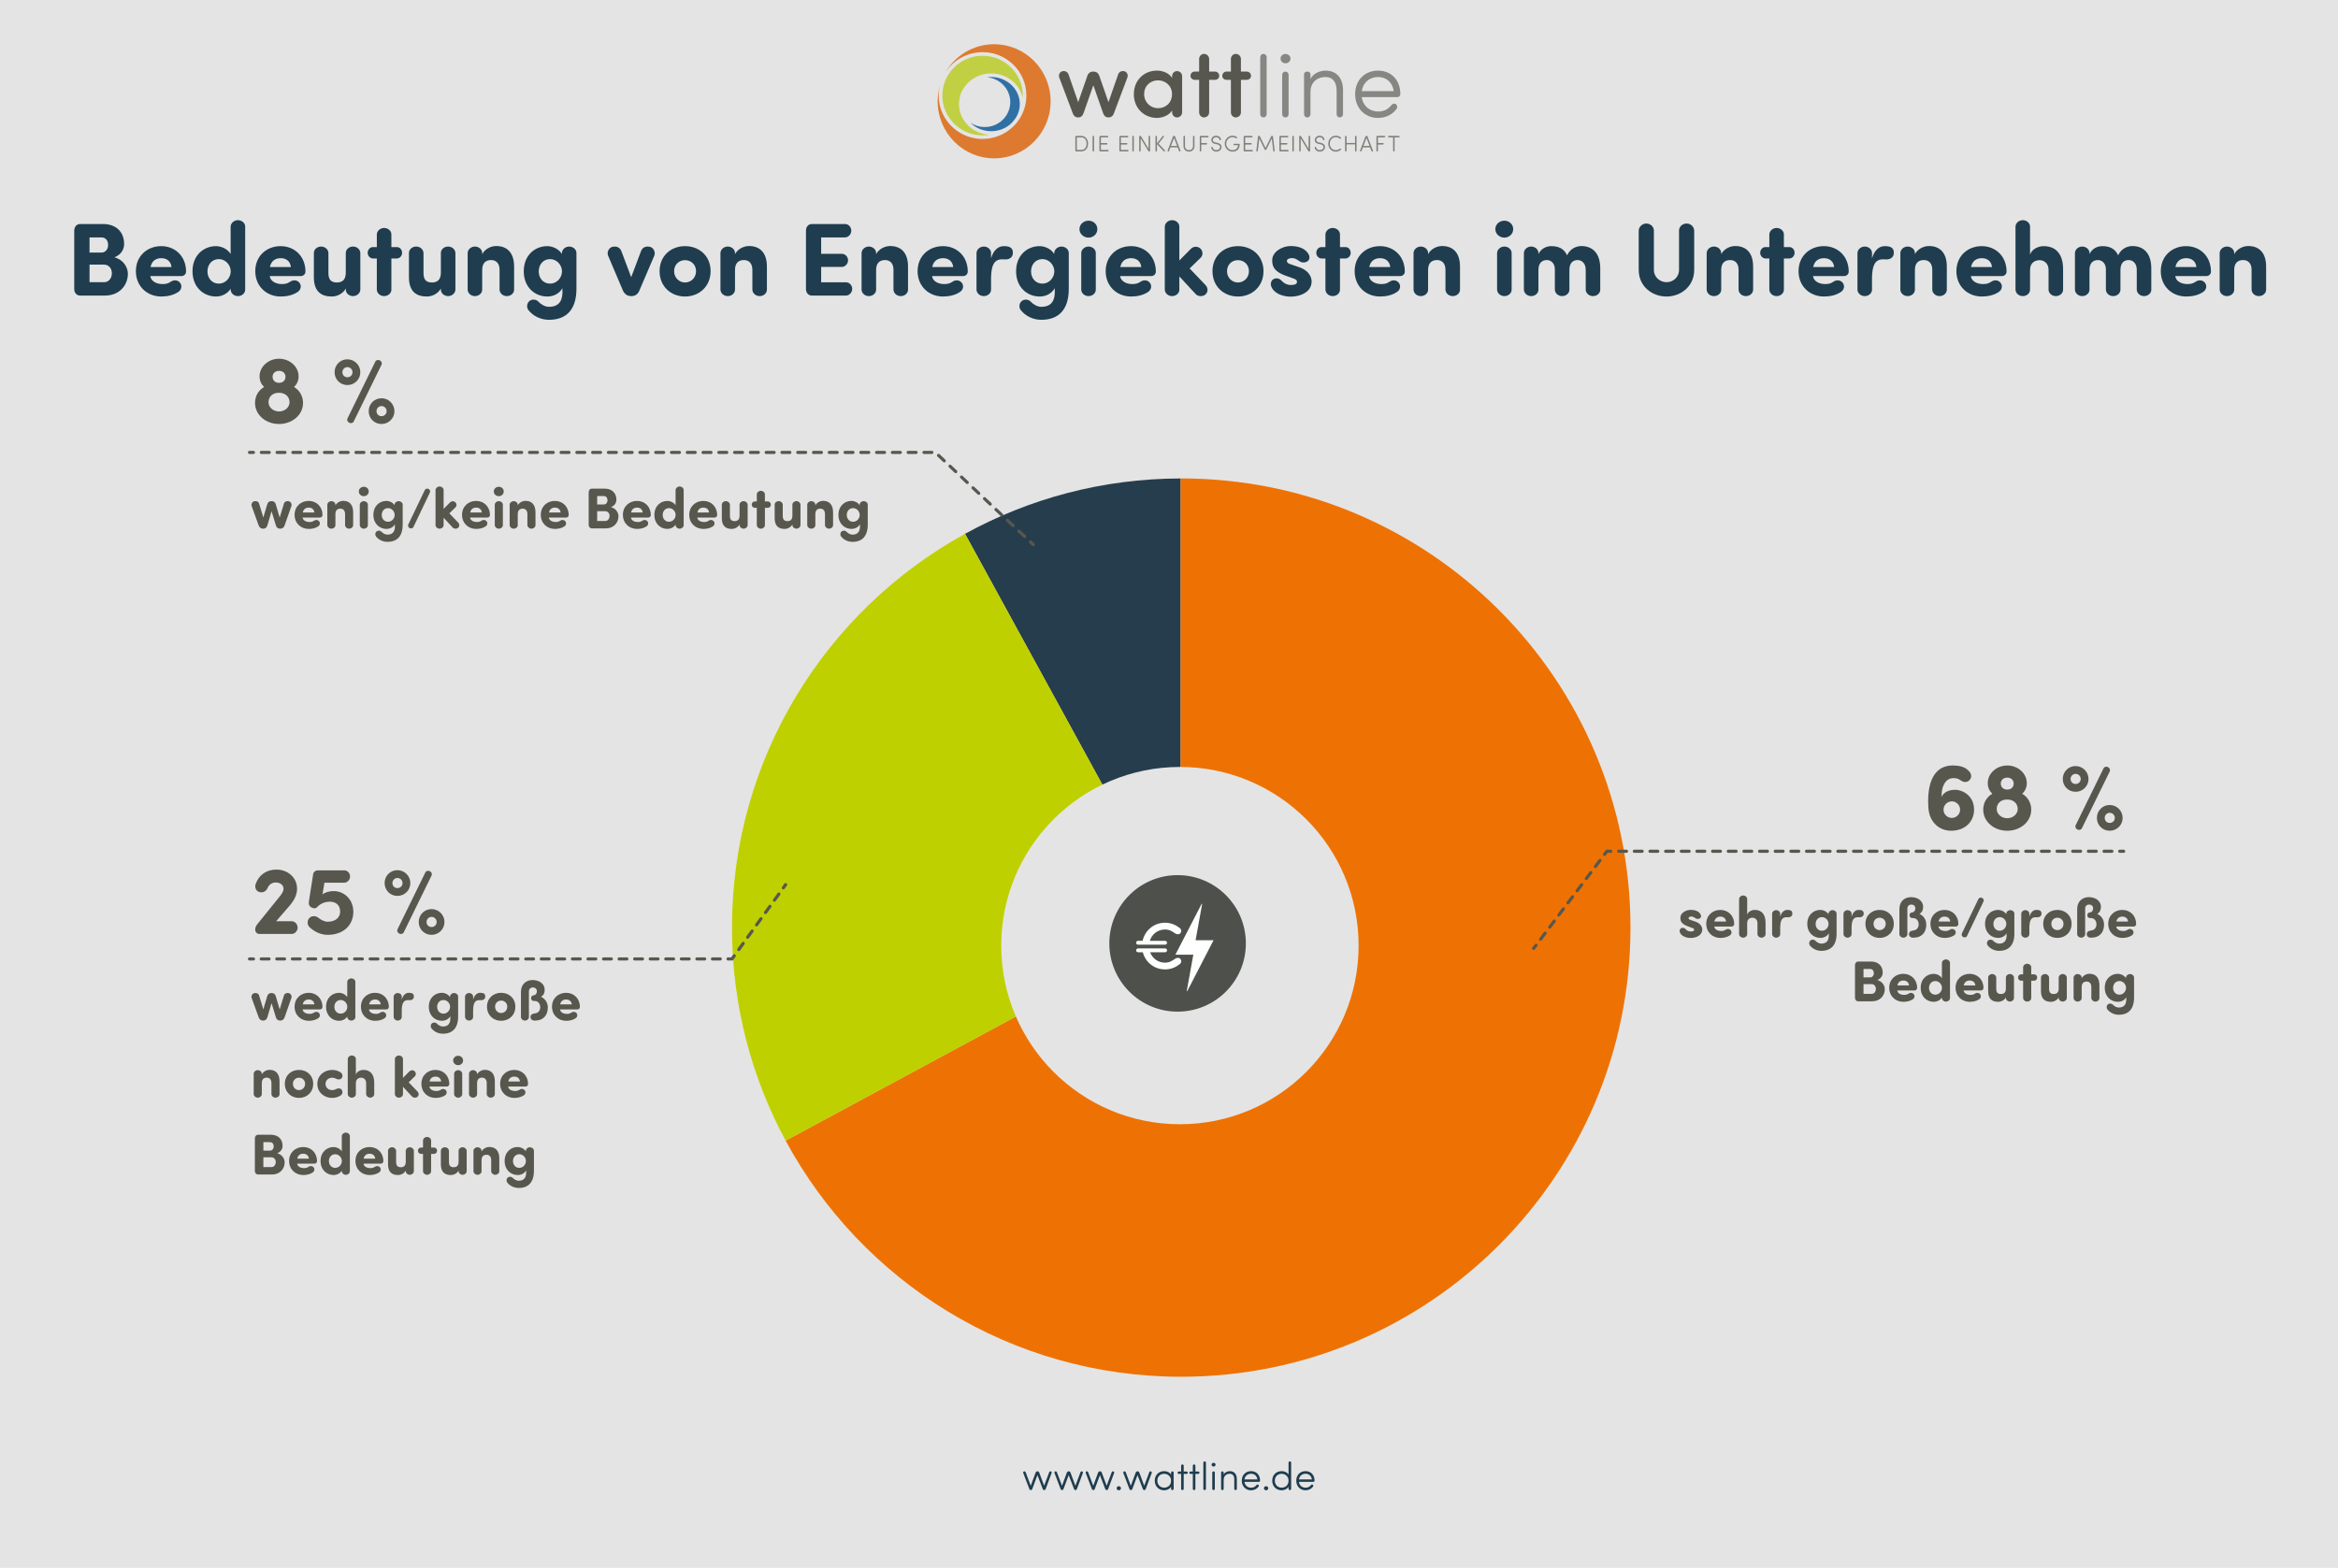 <?xml version="1.0" encoding="UTF-8"?>
<svg id="Ebene_2" xmlns="http://www.w3.org/2000/svg" viewBox="0 0 1485 996">
  <defs>
    <style>
      .cls-1 {
        fill: none;
      }

      .cls-2 {
        fill: #ee7203;
      }

      .cls-3 {
        fill: #263d4d;
      }

      .cls-4 {
        fill: #e4e4e4;
      }

      .cls-5 {
        fill: #868682;
      }

      .cls-6 {
        fill: #57574f;
      }

      .cls-7 {
        fill: #3070a5;
      }

      .cls-8 {
        fill: #807f79;
      }

      .cls-9 {
        fill: #fff;
      }

      .cls-10 {
        fill: #c1cf43;
      }

      .cls-11 {
        fill: #dd7a30;
      }

      .cls-12 {
        fill: #1f3d4f;
      }

      .cls-13 {
        fill: #4e514b;
      }

      .cls-14 {
        fill: #bfd000;
      }

      .cls-15 {
        fill: #57574e;
      }
    </style>
  </defs>
  <g id="Ebene_1-2" data-name="Ebene_1">
    <g>
      <rect class="cls-4" width="1485" height="996"/>
      <g>
        <path class="cls-12" d="M50.99,187.78c-2.44,0-3.83-1.91-3.83-4.09v-37.29c.07-2.24,1.39-4.09,3.83-4.09h14.39c8.18,0,13.46,4.88,13.46,12.67,0,2.97-1.52,6.73-6.2,8.51,6.01,1.52,8.58,6.67,8.58,10.36,0,7.52-5.48,13.92-14.52,13.92h-15.71ZM64.45,160.46c2.51,0,4.22-2.11,4.22-4.82s-1.45-4.82-4.29-4.82h-7.52v9.63h7.59ZM56.87,168.12v11.15h9.31c3.23,0,4.88-2.97,4.88-5.68s-1.65-5.48-5.08-5.48h-9.11Z"/>
        <path class="cls-12" d="M113.03,185.6c-3.1,2.05-7,2.77-10.62,2.77-8.84,0-16.1-6.4-16.1-16.1s7.26-15.9,16.1-15.9,15.77,6.47,15.77,16.17c0,1.65-1.39,2.84-2.84,2.84h-19.86c.46,3.56,4.36,5.08,7.59,5.08,1.85,0,3.43-.13,5.35-1.45,2.11-1.45,4.49-1.06,5.81.46,1.72,1.98,1.06,4.82-1.19,6.14ZM108.94,169.63c-.46-3.76-3.04-5.61-6.47-5.61s-6.07,1.72-6.86,5.61h13.33Z"/>
        <path class="cls-12" d="M146.49,143.96c.07-2.24,2.18-4.09,4.62-4.09s4.62,1.78,4.62,4.09v40.06c0,2.31-2.11,4.09-4.62,4.09s-4.55-1.85-4.62-4.09v-.59c-1.98,3.23-5.74,4.95-9.24,4.95-7.85,0-14.98-5.81-14.98-16.04s7.13-15.97,14.98-15.97c1.98,0,6.6.86,9.24,4.95v-17.36ZM139.03,180.19c4.16,0,7.52-3.7,7.52-7.79s-3.37-7.79-7.52-7.79c-4.62,0-7.26,3.7-7.26,7.79s2.64,7.79,7.26,7.79Z"/>
        <path class="cls-12" d="M188.86,185.6c-3.1,2.05-7,2.77-10.62,2.77-8.84,0-16.1-6.4-16.1-16.1s7.26-15.9,16.1-15.9,15.77,6.47,15.77,16.17c0,1.65-1.39,2.84-2.84,2.84h-19.86c.46,3.56,4.36,5.08,7.59,5.08,1.85,0,3.43-.13,5.35-1.45,2.11-1.45,4.49-1.06,5.81.46,1.72,1.98,1.06,4.82-1.19,6.14ZM184.77,169.63c-.46-3.76-3.04-5.61-6.47-5.61s-6.07,1.72-6.86,5.61h13.33Z"/>
        <path class="cls-12" d="M219.62,183.29c-1.65,3.1-5.28,5.08-8.91,5.08-6.93,0-11.35-3.43-11.35-12.21v-15.44c0-2.31,2.11-4.09,4.62-4.09s4.55,1.85,4.62,4.09v12.67c0,4.09,1.52,6.07,5.35,6.07,3.23,0,5.68-1.52,5.68-6.2v-12.54c0-2.31,2.11-4.09,4.62-4.09s4.55,1.85,4.62,4.09v23.3c-.07,2.24-2.18,4.09-4.62,4.09s-4.62-1.78-4.62-4.09v-.73Z"/>
        <path class="cls-12" d="M239.35,156.96v-8.05c.07-2.24,2.18-4.09,4.62-4.09s4.62,1.78,4.62,4.09v8.05h3.5c1.85,0,3.3,1.65,3.3,3.63s-1.45,3.56-3.3,3.63h-3.5v19.8c0,2.31-2.11,4.09-4.62,4.09s-4.55-1.85-4.62-4.09v-19.8h-2.51c-1.85-.07-3.3-1.72-3.3-3.63s1.45-3.63,3.3-3.63h2.51Z"/>
        <path class="cls-12" d="M280.01,183.29c-1.65,3.1-5.28,5.08-8.91,5.08-6.93,0-11.35-3.43-11.35-12.21v-15.44c0-2.31,2.11-4.09,4.62-4.09s4.55,1.85,4.62,4.09v12.67c0,4.09,1.52,6.07,5.35,6.07,3.23,0,5.68-1.52,5.68-6.2v-12.54c0-2.31,2.11-4.09,4.62-4.09s4.55,1.85,4.62,4.09v23.3c-.07,2.24-2.18,4.09-4.62,4.09s-4.62-1.78-4.62-4.09v-.73Z"/>
        <path class="cls-12" d="M306.28,161.45c1.65-3.1,5.28-5.15,8.91-5.15,6.93,0,11.35,4.29,11.35,13.07v14.65c0,2.31-2.11,4.09-4.62,4.09s-4.55-1.85-4.62-4.09v-12.67c0-4.09-2.24-6.14-5.35-6.14s-5.68,1.58-5.68,6.27v12.54c0,2.31-2.11,4.09-4.62,4.09s-4.55-1.85-4.62-4.09v-23.3c.07-2.24,2.18-4.09,4.62-4.09s4.62,1.78,4.62,4.09v.73Z"/>
        <path class="cls-12" d="M336.17,191.35c1.65-1.52,4.42-1.19,5.68.2,1.72,1.85,4.36,3.37,6.86,3.37,7,0,8.91-4.82,8.51-10.96v-.86c-1.98,3.5-5.74,5.28-9.57,5.28-7.85,0-14.98-5.81-14.98-16.04s7.13-15.97,14.98-15.97c1.98,0,6.6.86,9.24,4.95v-.59c.07-2.24,2.18-4.09,4.62-4.09s4.62,1.78,4.62,4.09v22.77c0,13.27-6.47,19.67-17.42,19.67-5.35,0-10.03-2.38-13.07-6.14-1.25-1.58-1.12-4.22.53-5.68ZM349.44,180.19c4.16,0,7.52-3.7,7.52-7.79s-3.37-7.79-7.52-7.79c-4.62,0-7.26,3.7-7.26,7.79s2.64,7.79,7.26,7.79Z"/>
        <path class="cls-12" d="M406.26,184.22c-.92,2.44-2.57,3.89-5.08,3.89h-.4c-2.44,0-4.29-1.45-5.28-3.89l-9.31-21.91c-.79-2.11.46-4.88,2.71-5.48,2.9-.73,4.95.59,5.74,2.64l6.27,16.63,6.27-16.63c.73-2.05,2.84-3.37,5.74-2.64,2.24.59,3.5,3.37,2.71,5.48l-9.37,21.91Z"/>
        <path class="cls-12" d="M418.94,172.27c0-9.7,7.19-15.9,16.17-15.9s16.23,6.2,16.23,15.9-7.26,16.1-16.23,16.1-16.17-6.4-16.17-16.1ZM442.1,172.27c0-4.16-3.17-7-7-7s-6.93,2.84-6.93,7,3.17,7.19,6.93,7.19,7-2.97,7-7.19Z"/>
        <path class="cls-12" d="M466.85,161.45c1.65-3.1,5.28-5.15,8.91-5.15,6.93,0,11.35,4.29,11.35,13.07v14.65c0,2.31-2.11,4.09-4.62,4.09s-4.55-1.85-4.62-4.09v-12.67c0-4.09-2.24-6.14-5.35-6.14s-5.68,1.58-5.68,6.27v12.54c0,2.31-2.11,4.09-4.62,4.09s-4.55-1.85-4.62-4.09v-23.3c.07-2.24,2.18-4.09,4.62-4.09s4.62,1.78,4.62,4.09v.73Z"/>
        <path class="cls-12" d="M536.74,142.31c2.18,0,3.96,1.91,3.96,4.29,0,2.18-1.85,4.22-3.96,4.22h-15.18v10.43h13.13c2.18,0,3.96,1.85,3.96,4.16,0,2.18-1.85,4.16-3.96,4.16h-13.13v9.77h15.77c2.18,0,3.96,1.91,3.96,4.22,0,2.18-1.85,4.22-3.96,4.22h-21.58c-2.44,0-3.76-1.85-3.83-4.09v-37.29c.07-2.24,1.39-4.09,3.83-4.09h20.99Z"/>
        <path class="cls-12" d="M556.48,161.45c1.65-3.1,5.28-5.15,8.91-5.15,6.93,0,11.35,4.29,11.35,13.07v14.65c0,2.31-2.11,4.09-4.62,4.09s-4.55-1.85-4.62-4.09v-12.67c0-4.09-2.24-6.14-5.35-6.14s-5.68,1.58-5.68,6.27v12.54c0,2.31-2.11,4.09-4.62,4.09s-4.55-1.85-4.62-4.09v-23.3c.07-2.24,2.18-4.09,4.62-4.09s4.62,1.78,4.62,4.09v.73Z"/>
        <path class="cls-12" d="M609.54,185.6c-3.1,2.05-7,2.77-10.62,2.77-8.84,0-16.1-6.4-16.1-16.1s7.26-15.9,16.1-15.9,15.77,6.47,15.77,16.17c0,1.65-1.39,2.84-2.84,2.84h-19.86c.46,3.56,4.36,5.08,7.59,5.08,1.85,0,3.43-.13,5.35-1.45,2.11-1.45,4.49-1.06,5.81.46,1.72,1.98,1.06,4.82-1.19,6.14ZM605.45,169.63c-.46-3.76-3.04-5.61-6.47-5.61s-6.07,1.72-6.86,5.61h13.33Z"/>
        <path class="cls-12" d="M643.27,161.45c-.33,2.31-2.51,3.37-4.55,3.37-.66,0-1.65-.07-2.24-.07-5.15,0-6.86,3.96-7,11.68v7.59c0,2.31-2.11,4.09-4.62,4.09s-4.55-1.85-4.62-4.09v-23.3c.07-2.24,2.18-4.09,4.62-4.09s4.62,1.78,4.62,4.09v3.37c1.72-5.74,4.95-7.72,8.12-7.72s6.27.73,5.68,5.08Z"/>
        <path class="cls-12" d="M648.88,191.35c1.65-1.52,4.42-1.19,5.68.2,1.72,1.85,4.36,3.37,6.86,3.37,7,0,8.91-4.82,8.51-10.96v-.86c-1.98,3.5-5.74,5.28-9.57,5.28-7.85,0-14.98-5.81-14.98-16.04s7.13-15.97,14.98-15.97c1.98,0,6.6.86,9.24,4.95v-.59c.07-2.24,2.18-4.09,4.62-4.09s4.62,1.78,4.62,4.09v22.77c0,13.27-6.47,19.67-17.42,19.67-5.35,0-10.03-2.38-13.07-6.14-1.25-1.58-1.12-4.22.53-5.68ZM662.14,180.19c4.16,0,7.52-3.7,7.52-7.79s-3.37-7.79-7.52-7.79c-4.62,0-7.26,3.7-7.26,7.79s2.64,7.79,7.26,7.79Z"/>
        <path class="cls-12" d="M691.38,140.2c3.1,0,5.61,2.31,5.61,5.35s-2.51,5.41-5.61,5.41-5.74-2.38-5.74-5.41,2.64-5.35,5.74-5.35ZM696,184.02c0,2.31-2.11,4.09-4.62,4.09s-4.55-1.85-4.62-4.09v-23.3c.07-2.24,2.18-4.09,4.62-4.09s4.62,1.78,4.62,4.09v23.3Z"/>
        <path class="cls-12" d="M729,185.6c-3.1,2.05-7,2.77-10.62,2.77-8.84,0-16.1-6.4-16.1-16.1s7.26-15.9,16.1-15.9,15.77,6.47,15.77,16.17c0,1.65-1.39,2.84-2.84,2.84h-19.86c.46,3.56,4.36,5.08,7.59,5.08,1.85,0,3.43-.13,5.35-1.45,2.11-1.45,4.49-1.06,5.81.46,1.72,1.98,1.06,4.82-1.19,6.14ZM724.91,169.63c-.46-3.76-3.04-5.61-6.47-5.61s-6.07,1.72-6.86,5.61h13.33Z"/>
        <path class="cls-12" d="M749.07,175.64v8.38c0,2.31-2.11,4.09-4.62,4.09s-4.55-1.85-4.62-4.09v-40.06c.07-2.24,2.18-4.09,4.62-4.09s4.62,1.78,4.62,4.09v21.51l7.19-7.26c1.45-1.65,4.16-1.98,5.94-.53,1.72,1.38,2.18,4.03.59,5.87l-7.19,7,10.16,10.62c1.72,1.85,1.58,4.62-.26,6.01-1.65,1.39-4.75,1.19-6.07-.4l-10.36-11.15Z"/>
        <path class="cls-12" d="M770.12,172.27c0-9.7,7.19-15.9,16.17-15.9s16.23,6.2,16.23,15.9-7.26,16.1-16.23,16.1-16.17-6.4-16.17-16.1ZM793.28,172.27c0-4.16-3.17-7-7-7s-6.93,2.84-6.93,7,3.17,7.19,6.93,7.19,7-2.97,7-7.19Z"/>
        <path class="cls-12" d="M809.06,177.22c2.05-.92,3.96-.07,4.95,1.12,1.65,1.78,3.63,2.71,5.81,2.71,2.05,0,3.96-.33,3.96-1.91,0-1.32-.79-1.78-3.04-2.51l-3.5-1.25c-9.24-3.1-9.17-7.46-9.17-10.29,0-4.55,5.48-8.78,11.94-8.78,4.42,0,8.98,1.39,11.09,5.08,1.12,1.98.59,3.89-.79,4.69-2.05,1.19-3.96.73-5.87-.73-1.32-.99-2.51-1.38-3.7-1.38-1.98,0-3.37.66-3.37,1.85,0,.99.79,1.58,2.64,2.18l4.69,1.58c7.46,2.44,8.38,7.26,8.38,9.24,0,6.53-6.86,9.64-13.33,9.64-4.95,0-10.76-2.05-12.34-6.6-.66-1.91.13-3.96,1.65-4.62Z"/>
        <path class="cls-12" d="M841.86,156.96v-8.05c.07-2.24,2.18-4.09,4.62-4.09s4.62,1.78,4.62,4.09v8.05h3.5c1.85,0,3.3,1.65,3.3,3.63s-1.45,3.56-3.3,3.63h-3.5v19.8c0,2.31-2.11,4.09-4.62,4.09s-4.55-1.85-4.62-4.09v-19.8h-2.51c-1.85-.07-3.3-1.72-3.3-3.63s1.45-3.63,3.3-3.63h2.51Z"/>
        <path class="cls-12" d="M887.13,185.6c-3.1,2.05-7,2.77-10.62,2.77-8.84,0-16.1-6.4-16.1-16.1s7.26-15.9,16.1-15.9,15.77,6.47,15.77,16.17c0,1.65-1.39,2.84-2.84,2.84h-19.86c.46,3.56,4.36,5.08,7.59,5.08,1.85,0,3.43-.13,5.34-1.45,2.11-1.45,4.49-1.06,5.81.46,1.72,1.98,1.06,4.82-1.19,6.14ZM883.04,169.63c-.46-3.76-3.04-5.61-6.47-5.61s-6.07,1.72-6.86,5.61h13.33Z"/>
        <path class="cls-12" d="M907.07,161.45c1.65-3.1,5.28-5.15,8.91-5.15,6.93,0,11.35,4.29,11.35,13.07v14.65c0,2.31-2.11,4.09-4.62,4.09s-4.55-1.85-4.62-4.09v-12.67c0-4.09-2.24-6.14-5.35-6.14s-5.68,1.58-5.68,6.27v12.54c0,2.31-2.11,4.09-4.62,4.09s-4.55-1.85-4.62-4.09v-23.3c.07-2.24,2.18-4.09,4.62-4.09s4.62,1.78,4.62,4.09v.73Z"/>
        <path class="cls-12" d="M955.51,140.2c3.1,0,5.61,2.31,5.61,5.35s-2.51,5.41-5.61,5.41-5.74-2.38-5.74-5.41,2.64-5.35,5.74-5.35ZM960.13,184.02c0,2.31-2.11,4.09-4.62,4.09s-4.55-1.85-4.62-4.09v-23.3c.07-2.24,2.18-4.09,4.62-4.09s4.62,1.78,4.62,4.09v23.3Z"/>
        <path class="cls-12" d="M1016.42,184.02c0,2.31-2.11,4.09-4.62,4.09s-4.55-1.85-4.62-4.09v-12.67c0-4.03-2.44-6.14-5.15-6.14-2.9,0-5.21,1.78-5.21,6.27v12.54c0,2.31-2.11,4.09-4.62,4.09s-4.55-1.85-4.62-4.09v-12.87c0-3.89-2.44-5.94-5.08-5.94-2.77,0-5.35,1.58-5.35,6.27v12.54c0,2.31-2.11,4.09-4.62,4.09s-4.55-1.85-4.62-4.09v-23.3c.07-2.24,2.18-4.09,4.62-4.09s4.62,1.78,4.62,4.09v.73c1.45-3.23,4.75-5.08,8.05-5.08,4.88,0,8.12,1.58,10.16,5.81,2.24-4.88,6.8-5.87,8.97-5.87,7.33,0,12.01,4.69,12.08,13.99v13.73Z"/>
        <path class="cls-12" d="M1058.53,188.38c-9.37,0-17.69-6.6-17.69-16.89v-25.01c.07-2.38,2.31-4.49,4.82-4.49,2.64,0,4.82,2.04,4.82,4.49v25.01c0,4.69,3.96,7.79,8.05,7.79s7.92-3.1,7.92-7.79v-25.01c0-2.44,2.18-4.49,4.82-4.49s4.75,2.11,4.82,4.49v25.01c0,10.3-8.32,16.89-17.69,16.89h.13Z"/>
        <path class="cls-12" d="M1093.25,161.45c1.65-3.1,5.28-5.15,8.91-5.15,6.93,0,11.35,4.29,11.35,13.07v14.65c0,2.31-2.11,4.09-4.62,4.09s-4.55-1.85-4.62-4.09v-12.67c0-4.09-2.24-6.14-5.35-6.14s-5.68,1.58-5.68,6.27v12.54c0,2.31-2.11,4.09-4.62,4.09s-4.55-1.85-4.62-4.09v-23.3c.07-2.24,2.18-4.09,4.62-4.09s4.62,1.78,4.62,4.09v.73Z"/>
        <path class="cls-12" d="M1123.81,156.96v-8.05c.07-2.24,2.18-4.09,4.62-4.09s4.62,1.78,4.62,4.09v8.05h3.5c1.85,0,3.3,1.65,3.3,3.63s-1.45,3.56-3.3,3.63h-3.5v19.8c0,2.31-2.11,4.09-4.62,4.09s-4.55-1.85-4.62-4.09v-19.8h-2.51c-1.85-.07-3.3-1.72-3.3-3.63s1.45-3.63,3.3-3.63h2.51Z"/>
        <path class="cls-12" d="M1169.08,185.6c-3.1,2.05-7,2.77-10.62,2.77-8.84,0-16.1-6.4-16.1-16.1s7.26-15.9,16.1-15.9,15.77,6.47,15.77,16.17c0,1.65-1.39,2.84-2.84,2.84h-19.86c.46,3.56,4.36,5.08,7.59,5.08,1.85,0,3.43-.13,5.34-1.45,2.11-1.45,4.49-1.06,5.81.46,1.72,1.98,1.06,4.82-1.19,6.14ZM1164.99,169.63c-.46-3.76-3.04-5.61-6.47-5.61s-6.07,1.72-6.86,5.61h13.33Z"/>
        <path class="cls-12" d="M1202.81,161.45c-.33,2.31-2.51,3.37-4.55,3.37-.66,0-1.65-.07-2.24-.07-5.15,0-6.86,3.96-7,11.68v7.59c0,2.31-2.11,4.09-4.62,4.09s-4.55-1.85-4.62-4.09v-23.3c.07-2.24,2.18-4.09,4.62-4.09s4.62,1.78,4.62,4.09v3.37c1.72-5.74,4.95-7.72,8.12-7.72s6.27.73,5.68,5.08Z"/>
        <path class="cls-12" d="M1216.28,161.45c1.65-3.1,5.28-5.15,8.91-5.15,6.93,0,11.35,4.29,11.35,13.07v14.65c0,2.31-2.11,4.09-4.62,4.09s-4.55-1.85-4.62-4.09v-12.67c0-4.09-2.24-6.14-5.35-6.14s-5.68,1.58-5.68,6.27v12.54c0,2.31-2.11,4.09-4.62,4.09s-4.55-1.85-4.62-4.09v-23.3c.07-2.24,2.18-4.09,4.62-4.09s4.62,1.78,4.62,4.09v.73Z"/>
        <path class="cls-12" d="M1269.34,185.6c-3.1,2.05-7,2.77-10.62,2.77-8.84,0-16.1-6.4-16.1-16.1s7.26-15.9,16.1-15.9,15.77,6.47,15.77,16.17c0,1.65-1.39,2.84-2.84,2.84h-19.86c.46,3.56,4.36,5.08,7.59,5.08,1.85,0,3.43-.13,5.34-1.45,2.11-1.45,4.49-1.06,5.81.46,1.72,1.98,1.06,4.82-1.19,6.14ZM1265.25,169.63c-.46-3.76-3.04-5.61-6.47-5.61s-6.07,1.72-6.86,5.61h13.33Z"/>
        <path class="cls-12" d="M1301.15,171.35c0-4.03-2.9-6.07-5.68-6.07s-6.07,1.52-6.07,6.2v12.54c0,2.31-2.11,4.09-4.62,4.09s-4.55-1.85-4.62-4.09v-40.06c.07-2.24,2.18-4.09,4.62-4.09s4.62,1.78,4.62,4.09v17.82c1.25-3.83,5.68-5.41,8.58-5.41,8.12,0,12.41,5.35,12.41,14.65v13c0,2.31-2.11,4.09-4.62,4.09s-4.55-1.85-4.62-4.09v-12.67Z"/>
        <path class="cls-12" d="M1366.42,184.02c0,2.31-2.11,4.09-4.62,4.09s-4.55-1.85-4.62-4.09v-12.67c0-4.03-2.44-6.14-5.15-6.14-2.9,0-5.21,1.78-5.21,6.27v12.54c0,2.31-2.11,4.09-4.62,4.09s-4.55-1.85-4.62-4.09v-12.87c0-3.89-2.44-5.94-5.08-5.94-2.77,0-5.35,1.58-5.35,6.27v12.54c0,2.31-2.11,4.09-4.62,4.09s-4.55-1.85-4.62-4.09v-23.3c.07-2.24,2.18-4.09,4.62-4.09s4.62,1.78,4.62,4.09v.73c1.45-3.23,4.75-5.08,8.05-5.08,4.88,0,8.12,1.58,10.16,5.81,2.24-4.88,6.8-5.87,8.97-5.87,7.33,0,12.01,4.69,12.08,13.99v13.73Z"/>
        <path class="cls-12" d="M1399.16,185.6c-3.1,2.05-7,2.77-10.62,2.77-8.84,0-16.1-6.4-16.1-16.1s7.26-15.9,16.1-15.9,15.77,6.47,15.77,16.17c0,1.65-1.39,2.84-2.84,2.84h-19.86c.46,3.56,4.36,5.08,7.59,5.08,1.85,0,3.43-.13,5.34-1.45,2.11-1.45,4.49-1.06,5.81.46,1.72,1.98,1.06,4.82-1.19,6.14ZM1395.07,169.63c-.46-3.76-3.04-5.61-6.47-5.61s-6.07,1.72-6.86,5.61h13.33Z"/>
        <path class="cls-12" d="M1419.09,161.45c1.65-3.1,5.28-5.15,8.91-5.15,6.93,0,11.35,4.29,11.35,13.07v14.65c0,2.31-2.11,4.09-4.62,4.09s-4.55-1.85-4.62-4.09v-12.67c0-4.09-2.24-6.14-5.35-6.14s-5.68,1.58-5.68,6.27v12.54c0,2.31-2.11,4.09-4.62,4.09s-4.55-1.85-4.62-4.09v-23.3c.07-2.24,2.18-4.09,4.62-4.09s4.62,1.78,4.62,4.09v.73Z"/>
      </g>
      <g>
        <path class="cls-12" d="M654.69,943.87l3.07-8.3c.23-.57.58-.85,1.12-.85h.12c.55,0,.87.28,1.1.85l3.1,8.3,3.2-8.55c.15-.47.58-.67,1.02-.57.45.1.67.6.52,1.05l-3.77,10.12c-.18.47-.52.72-.92.72h-.05c-.42,0-.72-.25-.9-.72l-3.37-8.77-3.27,8.77c-.18.47-.48.72-.9.72h-.05c-.4,0-.75-.25-.92-.72l-3.87-10.12c-.15-.45.07-.95.52-1.05.45-.1.87.1,1.02.57l3.22,8.55Z"/>
        <path class="cls-12" d="M674.54,943.87l3.07-8.3c.23-.57.58-.85,1.12-.85h.12c.55,0,.87.28,1.1.85l3.1,8.3,3.2-8.55c.15-.47.58-.67,1.02-.57.45.1.67.6.52,1.05l-3.77,10.12c-.18.47-.52.72-.92.72h-.05c-.42,0-.72-.25-.9-.72l-3.37-8.77-3.27,8.77c-.18.47-.48.72-.9.72h-.05c-.4,0-.75-.25-.92-.72l-3.87-10.12c-.15-.45.07-.95.52-1.05.45-.1.87.1,1.02.57l3.22,8.55Z"/>
        <path class="cls-12" d="M694.39,943.87l3.07-8.3c.23-.57.58-.85,1.12-.85h.12c.55,0,.87.28,1.1.85l3.1,8.3,3.2-8.55c.15-.47.58-.67,1.02-.57.45.1.67.6.52,1.05l-3.77,10.12c-.18.47-.52.72-.92.72h-.05c-.42,0-.72-.25-.9-.72l-3.37-8.77-3.27,8.77c-.18.47-.48.72-.9.72h-.05c-.4,0-.75-.25-.92-.72l-3.87-10.12c-.15-.45.07-.95.52-1.05.45-.1.87.1,1.02.57l3.22,8.55Z"/>
        <path class="cls-12" d="M710.61,944.17c.75,0,1.37.55,1.37,1.3s-.62,1.3-1.37,1.3-1.37-.55-1.37-1.3.62-1.3,1.37-1.3Z"/>
        <path class="cls-12" d="M718.26,943.87l3.07-8.3c.23-.57.58-.85,1.12-.85h.12c.55,0,.87.28,1.1.85l3.1,8.3,3.2-8.55c.15-.47.58-.67,1.02-.57.45.1.67.6.52,1.05l-3.77,10.12c-.18.47-.52.72-.92.72h-.05c-.42,0-.72-.25-.9-.72l-3.37-8.77-3.27,8.77c-.18.47-.48.72-.9.72h-.05c-.4,0-.75-.25-.92-.72l-3.87-10.12c-.15-.45.07-.95.52-1.05.45-.1.87.1,1.02.57l3.22,8.55Z"/>
        <path class="cls-12" d="M745.46,945.8c0,.47-.35.85-.82.85s-.82-.38-.82-.85v-1.27c-.88,1.47-2.7,2.25-4.4,2.25-3.32,0-5.97-2.42-5.97-6.12s2.65-6.05,5.97-6.05c1.7,0,3.52.7,4.4,2.17v-1.2c0-.47.35-.85.82-.85s.82.38.82.85v10.22ZM739.41,945.1c2.37,0,4.4-1.57,4.4-4.45s-2.3-4.37-4.4-4.37c-2.42,0-4.3,1.7-4.3,4.37s1.87,4.45,4.3,4.45Z"/>
        <path class="cls-12" d="M753.66,934.85c.42,0,.77.33.77.75s-.35.75-.77.75h-1.82v9.45c0,.47-.35.85-.82.85s-.82-.38-.82-.85v-9.45h-1.47c-.43,0-.77-.33-.77-.75s.35-.75.77-.75h1.47v-3.65c0-.47.35-.85.82-.85s.82.38.82.85v3.65h1.82Z"/>
        <path class="cls-12" d="M761.08,934.85c.42,0,.77.33.77.75s-.35.75-.77.75h-1.82v9.45c0,.47-.35.85-.82.85s-.82-.38-.82-.85v-9.45h-1.47c-.43,0-.77-.33-.77-.75s.35-.75.77-.75h1.47v-3.65c0-.47.35-.85.82-.85s.82.38.82.85v3.65h1.82Z"/>
        <path class="cls-12" d="M765.96,945.8c0,.47-.35.85-.83.85s-.82-.38-.82-.85v-16.55c0-.47.35-.85.82-.85s.83.38.83.85v16.55Z"/>
        <path class="cls-12" d="M770.81,929.3c.7,0,1.27.5,1.27,1.2s-.58,1.2-1.27,1.2-1.27-.5-1.27-1.2.57-1.2,1.27-1.2ZM771.61,935.58c0-.47-.35-.85-.82-.85s-.82.38-.82.85v10.22c0,.47.35.85.82.85s.82-.38.82-.85v-10.22Z"/>
        <path class="cls-12" d="M777.23,945.8c0,.47-.35.85-.82.85s-.82-.38-.82-.85v-10.22c0-.47.35-.85.82-.85s.82.38.82.85v1.2c.73-1.53,2.52-2.17,3.87-2.17,2.85,0,4.52,1.95,4.5,5.12v6.07c0,.47-.35.85-.82.85s-.83-.38-.83-.85v-6.07c0-2.15-1.05-3.47-2.85-3.47s-3.87,1.05-3.87,3.9v5.65Z"/>
        <path class="cls-12" d="M794.63,946.77c-3.32,0-5.9-2.42-5.9-6.12s2.57-6.05,5.9-6.05,5.72,2.35,5.72,6.05c0,.45-.38.77-.78.77h-9.15c.3,2.27,2.02,3.7,4.2,3.7,1.62,0,2.57-.62,3.4-1.6.3-.38.75-.58,1.15-.3.4.25.5.75.25,1.15-1.05,1.52-2.82,2.4-4.8,2.4ZM798.66,939.87c-.32-2.22-1.87-3.62-4.02-3.62s-3.87,1.4-4.2,3.62h8.22Z"/>
        <path class="cls-12" d="M804.16,944.17c.75,0,1.38.55,1.38,1.3s-.62,1.3-1.38,1.3-1.37-.55-1.37-1.3.62-1.3,1.37-1.3Z"/>
        <path class="cls-12" d="M818.43,944.52c-.87,1.47-2.7,2.25-4.4,2.25-3.32,0-5.97-2.42-5.97-6.12s2.65-6.05,5.97-6.05c1.7,0,3.52.7,4.4,2.17v-7.52c0-.47.35-.85.83-.85s.83.38.83.85v16.55c0,.47-.35.85-.83.85s-.83-.38-.83-.85v-1.27ZM814.03,945.1c2.37,0,4.4-1.57,4.4-4.45s-2.3-4.37-4.4-4.37c-2.42,0-4.3,1.7-4.3,4.37s1.87,4.45,4.3,4.45Z"/>
        <path class="cls-12" d="M829.23,946.77c-3.32,0-5.9-2.42-5.9-6.12s2.57-6.05,5.9-6.05,5.72,2.35,5.72,6.05c0,.45-.38.77-.78.77h-9.15c.3,2.27,2.02,3.7,4.2,3.7,1.62,0,2.57-.62,3.4-1.6.3-.38.75-.58,1.15-.3.4.25.5.75.25,1.15-1.05,1.52-2.82,2.4-4.8,2.4ZM833.26,939.87c-.32-2.22-1.87-3.62-4.02-3.62s-3.87,1.4-4.2,3.62h8.22Z"/>
      </g>
      <g>
        <path class="cls-11" d="M631.44,28.09c-13.3,0-24.91,7.32-31.1,18.19,2.55-4.11,6.16-7.51,10.46-9.82,1.18-.64,2.42-1.19,3.7-1.65.43-.15.86-.3,1.29-.43.65-.2,1.32-.38,1.99-.53,2.02-.46,4.12-.71,6.29-.71.96,0,1.91.05,2.85.14.47.05.93.11,1.39.17.92.14,1.83.32,2.72.55.89.23,1.76.5,2.61.8.85.31,1.69.66,2.5,1.05.81.39,1.6.81,2.37,1.27.38.23.76.47,1.13.72.74.5,1.46,1.03,2.14,1.59.69.56,1.35,1.16,1.98,1.78,5.04,4.99,8.15,11.88,8.15,19.48,0,5.78-1.8,11.13-4.86,15.56-.91,1.43-2,2.74-3.26,3.9,0,0-.02.02-.03.03-.63.62-1.29,1.22-1.98,1.78-.69.56-1.4,1.09-2.14,1.59-.37.25-.75.49-1.13.72-.77.46-1.56.89-2.37,1.27-.81.39-1.64.74-2.5,1.05-.85.31-1.72.58-2.61.8-.89.23-1.8.41-2.72.55-.46.07-.93.13-1.39.18-.94.09-1.89.14-2.85.14-2.16,0-4.27-.24-6.29-.71-.67-.15-1.34-.33-1.99-.53-.44-.13-.87-.28-1.29-.43-1.28-.46-2.51-1.02-3.7-1.65-8.68-4.67-14.57-13.77-14.57-24.23,0-2.36.3-4.65.87-6.84-.99,3.32-1.53,6.84-1.53,10.49,0,20.02,16.06,36.24,35.87,36.24s35.87-16.23,35.87-36.24-16.06-36.24-35.87-36.24"/>
        <path class="cls-10" d="M616.55,51.08c1.52-1.19,3.22-2.18,5.05-2.92,2.45-.99,5.14-1.53,7.97-1.53,9.84,0,18.04,6.62,20.01,15.43.02-.45.04-.91.04-1.37,0-13.94-11.46-25.27-25.55-25.27s-25.55,11.34-25.55,25.27,11.46,25.27,25.55,25.27c1.5,0,2.98-.14,4.41-.38-2.42-.12-4.74-.62-6.87-1.48-1.84-.74-3.54-1.73-5.05-2.92-4.55-3.58-7.45-8.99-7.45-15.04,0-1.45.17-2.86.49-4.22.42-2.19,1.31-4.23,2.55-6,1.19-1.83,2.68-3.46,4.41-4.83"/>
        <path class="cls-7" d="M641.68,64.86c0,8.74-7.26,15.84-16.19,15.84-3.38,0-6.52-1.02-9.12-2.76,3.32,3.32,8,5.41,13.19,5.41,4.87,0,9.29-1.83,12.56-4.8,1.14-1.13,2.18-2.37,3.09-3.7,1.6-2.56,2.53-5.54,2.53-8.72,0-9.49-8.16-17.22-18.18-17.22-.85,0-1.68.07-2.49.18,8.19.78,14.61,7.55,14.61,15.76"/>
        <path class="cls-6" d="M781.82,71.39c0,1.73,1.36,3.21,3.09,3.21,1.85,0,3.27-1.48,3.27-3.21v-20.67h3.76c1.42,0,2.65-1.11,2.65-2.53,0-1.54-1.23-2.72-2.65-2.72h-3.76v-8.02c0-1.73-1.42-3.21-3.27-3.21-1.73,0-3.09,1.48-3.09,3.21v8.02h-2.84c-1.42,0-2.65,1.17-2.65,2.72,0,1.42,1.23,2.53,2.65,2.53h2.84v20.67ZM761.64,71.39c0,1.73,1.36,3.21,3.09,3.21,1.85,0,3.27-1.48,3.27-3.21v-20.67h3.76c1.42,0,2.65-1.11,2.65-2.53,0-1.54-1.23-2.72-2.65-2.72h-3.76v-8.02c0-1.73-1.42-3.21-3.27-3.21-1.73,0-3.09,1.48-3.09,3.21v8.02h-2.84c-1.42,0-2.65,1.17-2.65,2.72,0,1.42,1.23,2.53,2.65,2.53h2.84v20.67ZM726.71,59.79c0-5.31,4.01-8.76,8.82-8.76,4.32,0,8.89,3.09,8.89,8.76s-4.2,8.95-8.89,8.95-8.82-3.64-8.82-8.95M744.48,71.39c0,1.73,1.36,3.21,3.09,3.21,1.85,0,3.27-1.48,3.27-3.21v-23.02c0-1.73-1.42-3.21-3.27-3.21-1.73,0-3.09,1.48-3.09,3.21v1.17c-1.97-3.27-6.23-4.69-9.69-4.69-7.78,0-14.62,5.8-14.62,15s6.85,15.06,14.62,15.06c3.58,0,7.77-1.6,9.69-4.75v1.23ZM694.32,45.48c-1.79,0-3.09.93-3.7,2.78l-5.8,16.66-6.11-17.59c-.62-1.73-2.16-2.41-3.83-2.1-1.73.31-2.72,2.34-2.1,3.95l8.58,22.77c.62,1.79,1.91,2.65,3.33,2.65h.25c1.48,0,2.65-.86,3.27-2.65l6.23-17.77,6.23,17.77c.62,1.79,1.79,2.65,3.27,2.65h.25c1.42,0,2.72-.86,3.33-2.65l8.58-22.77c.62-1.6-.37-3.64-2.1-3.95-1.67-.31-3.21.37-3.83,2.1l-6.11,17.59-5.8-16.66c-.62-1.85-1.91-2.78-3.7-2.78h-.25Z"/>
        <path class="cls-5" d="M887.15,68.99c.62-.99.37-2.22-.62-2.84-.99-.68-2.1-.18-2.84.74-2.04,2.41-4.38,3.95-8.39,3.95-5.37,0-9.63-3.52-10.37-9.13h22.59c.99,0,1.91-.8,1.91-1.91,0-9.13-5.92-14.93-14.13-14.93s-14.56,5.8-14.56,14.93,6.36,15.12,14.56,15.12c4.87,0,9.26-2.16,11.85-5.92M864.94,57.88c.8-5.49,5-8.95,10.37-8.95s9.13,3.46,9.94,8.95h-20.3ZM832.36,58.56c0-7.03,5-9.63,9.57-9.63s7.03,3.27,7.03,8.58v14.99c0,1.17.86,2.1,2.04,2.1s2.04-.93,2.04-2.1v-14.99c.06-7.84-4.07-12.65-11.11-12.65-3.33,0-7.78,1.6-9.57,5.37v-2.96c0-1.17-.86-1.79-2.04-1.79s-2.04.61-2.04,1.79v25.24c0,1.17.86,2.1,2.04,2.1s2.04-.93,2.04-2.1v-13.95ZM818.47,72.51c0,1.17-.86,2.1-2.04,2.1s-2.04-.93-2.04-2.1v-24.93c0-1.17.86-2.1,2.04-2.1s2.04.93,2.04,2.1v24.93ZM813.35,37.24c0,1.73,1.42,2.96,3.15,2.96s3.15-1.23,3.15-2.96-1.42-2.96-3.15-2.96-3.15,1.23-3.15,2.96M804.53,36.34c0-1.17-.86-2.1-2.04-2.1s-2.04.93-2.04,2.1v36.17c0,1.17.86,2.1,2.04,2.1s2.04-.93,2.04-2.1v-36.17Z"/>
        <path class="cls-8" d="M888.53,87.27c.27,0,.49-.2.49-.47s-.21-.47-.49-.47h-6.43c-.27,0-.49.2-.49.47s.21.47.49.47h2.75v8.49c0,.27.2.49.47.49s.47-.21.47-.49v-8.49h2.75ZM874.74,86.33c-.26,0-.49.23-.49.49v8.95c0,.27.2.49.47.49s.47-.21.47-.49v-3.95h3.23c.27,0,.49-.2.49-.47s-.21-.47-.49-.47h-3.23v-3.6h4.18c.27,0,.49-.2.49-.47s-.21-.47-.49-.47h-4.63ZM868.59,86.7c-.1-.27-.29-.44-.62-.44h-.07c-.33,0-.52.17-.62.44l-3.42,8.91c-.1.24.01.52.27.62.26.1.53-.04.62-.29l.9-2.34h4.56l.9,2.34c.09.24.36.39.62.29.26-.1.37-.37.27-.62l-3.42-8.91ZM869.89,92.7h-3.89l1.94-5.06,1.94,5.06ZM861.62,86.74c0-.27-.2-.49-.47-.49s-.47.21-.47.49v4.1h-5.4v-4.1c0-.27-.2-.49-.47-.49s-.47.21-.47.49v9.02c0,.27.2.49.47.49s.47-.21.47-.49v-4.03h5.4v4.03c0,.27.2.49.47.49s.47-.21.47-.49v-9.02ZM844.62,91.27c0-2.27,1.56-4.12,3.83-4.12.99,0,1.86.34,2.55.92.2.19.49.19.67-.01.19-.2.16-.53-.06-.7-.87-.7-1.93-1.14-3.16-1.14-2.79,0-4.78,2.26-4.78,5.06s1.99,5.05,4.78,5.05c1.23,0,2.29-.44,3.16-1.14.21-.17.24-.5.06-.7-.19-.2-.47-.2-.67-.01-.69.57-1.56.92-2.55.92-2.27,0-3.83-1.83-3.83-4.1M835.04,93.79c.2,1.3,1.4,2.53,3.15,2.53,2.03,0,3.12-1.24,3.35-2.39.29-1.89-1.02-2.82-2.59-3.17l-1.34-.3c-1.39-.31-1.57-1.04-1.57-1.56,0-1.04,1.06-1.74,2.14-1.74s1.96.59,2.12,1.53c.04.3.27.46.54.41.26-.04.43-.29.39-.56-.23-1.43-1.47-2.33-3.05-2.33s-3.09,1.09-3.09,2.69c0,.83.27,2.02,2.32,2.47l1.33.3c1.12.26,2.06.87,1.87,2.09-.16.77-.93,1.62-2.42,1.62-1.23,0-2.07-.81-2.23-1.7-.04-.27-.26-.46-.53-.43-.24.03-.43.27-.39.54M832.13,86.74c0-.27-.2-.49-.47-.49s-.47.21-.47.49v7.78l-4.85-7.98c-.13-.21-.29-.29-.5-.29h-.14c-.27,0-.5.21-.5.49v9.02c0,.27.2.49.47.49s.47-.21.47-.49v-7.84l4.89,8.05c.13.2.27.27.49.27h.13c.26,0,.49-.2.49-.47v-9.04ZM821.79,86.74c0-.27-.2-.49-.47-.49s-.47.21-.47.49v9.02c0,.27.2.49.47.49s.47-.21.47-.49v-9.02ZM817.24,91.82c.27,0,.49-.2.49-.47s-.21-.47-.49-.47h-3.67v-3.6h4.26c.27,0,.49-.2.49-.47s-.21-.47-.49-.47h-4.72c-.26,0-.49.23-.49.49v8.88c0,.26.23.49.49.49h4.88c.27,0,.49-.2.49-.47s-.21-.47-.49-.47h-4.42v-3.42h3.67ZM808.54,86.77c-.03-.27-.23-.52-.51-.52h-.1c-.23,0-.4.11-.49.29l-3.63,7.46-3.65-7.46c-.09-.17-.26-.29-.49-.29h-.1c-.29,0-.49.24-.52.52l-1.09,8.95c-.03.27.14.5.4.53.27.03.49-.16.52-.41l.96-7.82,3.33,6.75c.1.21.29.5.63.5s.53-.29.63-.5l3.32-6.75.96,7.82c.03.26.24.44.51.41.26-.03.43-.26.4-.53l-1.09-8.95ZM794.55,91.82c.27,0,.49-.2.49-.47s-.21-.47-.49-.47h-3.67v-3.6h4.26c.27,0,.49-.2.49-.47s-.21-.47-.49-.47h-4.72c-.26,0-.49.23-.49.49v8.88c0,.26.23.49.49.49h4.88c.27,0,.49-.2.49-.47s-.21-.47-.49-.47h-4.42v-3.42h3.67ZM787.41,91.93c0-.4-.1-.59-.46-.59h-3.06c-.26,0-.46.19-.46.44s.2.44.46.44h2.53c-.27,2.12-1.59,3.15-3.56,3.15-2.27,0-4-1.83-4-4.1s1.73-4.12,4-4.12c.8,0,1.54.23,2.16.63.2.16.49.19.67-.01.19-.2.16-.53-.06-.7-.79-.54-1.74-.86-2.77-.86-2.79,0-4.95,2.26-4.95,5.06s2.16,5.05,4.95,5.05c2.63,0,4.35-1.44,4.55-4.39M769.33,93.79c.2,1.3,1.4,2.53,3.15,2.53,2.03,0,3.12-1.24,3.35-2.39.29-1.89-1.02-2.82-2.59-3.17l-1.34-.3c-1.39-.31-1.57-1.04-1.57-1.56,0-1.04,1.06-1.74,2.14-1.74s1.96.59,2.12,1.53c.04.3.27.46.54.41.26-.04.43-.29.39-.56-.23-1.43-1.47-2.33-3.05-2.33s-3.09,1.09-3.09,2.69c0,.83.27,2.02,2.32,2.47l1.33.3c1.11.26,2.06.87,1.87,2.09-.16.77-.93,1.62-2.42,1.62-1.23,0-2.07-.81-2.23-1.7-.04-.27-.26-.46-.53-.43-.24.03-.43.27-.39.54M762.54,86.33c-.26,0-.49.23-.49.49v8.95c0,.27.2.49.47.49s.47-.21.47-.49v-3.95h3.23c.27,0,.49-.2.49-.47s-.21-.47-.49-.47h-3.23v-3.6h4.17c.27,0,.49-.2.49-.47s-.21-.47-.49-.47h-4.63ZM758.69,86.74c0-.27-.2-.49-.47-.49s-.47.21-.47.49v6.11c0,1.54-1.16,2.53-2.55,2.53s-2.55-.99-2.55-2.53v-6.11c0-.27-.2-.49-.47-.49s-.47.21-.47.49v6.11c0,2.12,1.59,3.47,3.49,3.47s3.49-1.36,3.49-3.47v-6.11ZM746.35,86.7c-.1-.27-.29-.44-.62-.44h-.07c-.33,0-.52.17-.62.44l-3.42,8.91c-.1.24.01.52.27.62.26.1.53-.04.62-.29l.9-2.34h4.56l.9,2.34c.09.24.36.39.62.29.26-.1.37-.37.27-.62l-3.42-8.91ZM747.65,92.7h-3.89l1.94-5.06,1.94,5.06ZM739.16,96.09c.19.2.49.2.67.01.19-.19.19-.49-.01-.67l-3.96-4.17,3.33-4.29c.16-.21.12-.51-.09-.64-.21-.14-.47-.07-.63.13l-3.62,4.66v-4.38c0-.27-.2-.49-.47-.49s-.47.21-.47.49v9.02c0,.27.2.49.47.49s.47-.21.47-.49v-4.2l4.3,4.53ZM730.49,86.74c0-.27-.2-.49-.47-.49s-.47.21-.47.49v7.78l-4.85-7.98c-.13-.21-.29-.29-.5-.29h-.14c-.27,0-.5.21-.5.49v9.02c0,.27.2.49.47.49s.47-.21.47-.49v-7.84l4.89,8.05c.13.2.27.27.49.27h.13c.26,0,.49-.2.49-.47v-9.04ZM720.15,86.74c0-.27-.2-.49-.47-.49s-.47.21-.47.49v9.02c0,.27.2.49.47.49s.47-.21.47-.49v-9.02ZM715.6,91.82c.27,0,.49-.2.49-.47s-.21-.47-.49-.47h-3.67v-3.6h4.26c.27,0,.49-.2.49-.47s-.21-.47-.49-.47h-4.72c-.26,0-.49.23-.49.49v8.88c0,.26.23.49.49.49h4.88c.27,0,.49-.2.49-.47s-.21-.47-.49-.47h-4.42v-3.42h3.67ZM702.92,91.82c.27,0,.49-.2.49-.47s-.21-.47-.49-.47h-3.67v-3.6h4.26c.27,0,.49-.2.49-.47s-.21-.47-.49-.47h-4.72c-.26,0-.49.23-.49.49v8.88c0,.26.23.49.49.49h4.88c.27,0,.49-.2.49-.47s-.21-.47-.49-.47h-4.42v-3.42h3.67ZM694.9,86.74c0-.27-.2-.49-.47-.49s-.47.21-.47.49v9.02c0,.27.2.49.47.49s.47-.21.47-.49v-9.02ZM686.72,96.18c2.79,0,4.36-2.12,4.36-4.9s-1.57-4.95-4.36-4.95h-3.22c-.26,0-.49.23-.49.49v8.88c0,.26.23.49.49.49h3.22ZM683.96,87.27h2.76c2.27,0,3.42,1.73,3.42,4s-1.14,3.96-3.42,3.96h-2.76v-7.96Z"/>
        <rect class="cls-1" x="595.56" y="28.09" width="293.87" height="72.49"/>
      </g>
      <g>
        <path class="cls-3" d="M749.91,303.96c-49.65.06-96.32,12.81-136.97,35.17l136.97,250.18v-285.34Z"/>
        <path class="cls-2" d="M750.26,303.95c-.12,0-.23,0-.35,0v285.34l-250.91,135.35c48.21,89.31,142.64,150,251.26,150,157.59,0,285.35-127.75,285.35-285.35s-127.75-285.35-285.35-285.35Z"/>
        <path class="cls-14" d="M612.95,339.12c-88.23,48.53-148.03,142.37-148.03,250.18,0,48.98,12.35,95.08,34.09,135.35l250.91-135.35-136.97-250.18Z"/>
      </g>
      <g>
        <path class="cls-4" d="M749.44,714.22c62.68,0,113.49-50.81,113.49-113.49s-50.81-113.49-113.49-113.49-113.49,50.81-113.49,113.49,50.81,113.49,113.49,113.49"/>
        <path class="cls-13" d="M747.96,642.69c23.95,0,43.36-19.41,43.36-43.36s-19.41-43.37-43.36-43.37-43.36,19.42-43.36,43.37,19.41,43.36,43.36,43.36"/>
      </g>
      <path class="cls-9" d="M722.84,600.13c-.67,0-1.22-.5-1.22-1.17,0-.71.55-1.26,1.22-1.26h2.89c1.47-6.59,7.18-11.5,14.23-11.5,3.82,0,6.84,1.39,9.48,3.44.84.67,1.26,2.1.21,3.28-.84.92-2.31.67-3.15.13-1.85-1.22-3.48-2.56-6.55-2.56-4.61,0-8.35,3.02-9.65,7.21h9.73c.67,0,1.22.55,1.22,1.26,0,.67-.54,1.17-1.22,1.17h-17.2ZM740.05,602.52c.67,0,1.22.54,1.22,1.26,0,.67-.54,1.17-1.22,1.17h-9.57c1.47,3.9,5.08,6.63,9.48,6.63,3.06,0,4.7-1.34,6.55-2.56.84-.55,2.31-.8,3.15.13,1.05,1.17.63,2.6-.21,3.27-2.64,2.06-5.66,3.44-9.48,3.44-6.84,0-12.46-4.57-14.1-10.91h-3.02c-.67,0-1.22-.5-1.22-1.17,0-.72.55-1.26,1.22-1.26h17.2Z"/>
      <path class="cls-9" d="M753.78,629.58c1.38-7.63,2.75-15.26,4.17-23.08h-11.39c5.66-10.95,11.18-21.64,16.7-32.33.1.03.2.06.3.09-1.38,7.61-2.75,15.23-4.17,23.08h11.4c-5.66,10.96-11.16,21.61-16.67,32.26-.11,0-.23-.01-.34-.02"/>
      <g>
        <path class="cls-15" d="M974.1,603.52c-.21,0-.42-.07-.6-.2-.44-.33-.53-.96-.2-1.4l1.5-2c.33-.44.96-.53,1.4-.2s.53.96.2,1.4l-1.5,2c-.2.26-.5.4-.8.4Z"/>
        <path class="cls-15" d="M978.51,597.68c-.21,0-.42-.07-.6-.2-.44-.33-.53-.96-.2-1.4l2.9-3.85c.33-.44.96-.53,1.4-.2.44.33.53.96.2,1.4l-2.9,3.85c-.2.26-.5.4-.8.4ZM984.31,589.98c-.21,0-.42-.07-.6-.2-.44-.33-.53-.96-.2-1.4l2.9-3.85c.33-.44.96-.53,1.4-.2.44.33.53.96.2,1.4l-2.9,3.85c-.2.26-.5.4-.8.4ZM990.12,582.28c-.21,0-.42-.07-.6-.2-.44-.33-.53-.96-.2-1.4l2.9-3.85c.33-.44.96-.53,1.4-.2.44.33.53.96.2,1.4l-2.9,3.85c-.2.26-.5.4-.8.4ZM995.92,574.58c-.21,0-.42-.07-.6-.2-.44-.33-.53-.96-.2-1.4l2.9-3.85c.33-.44.96-.53,1.4-.2.44.33.53.96.2,1.4l-2.9,3.85c-.2.26-.5.4-.8.4ZM1001.72,566.88c-.21,0-.42-.07-.6-.2-.44-.33-.53-.96-.2-1.4l2.9-3.85c.33-.44.96-.53,1.4-.2.44.33.53.96.2,1.4l-2.9,3.85c-.2.26-.5.4-.8.4ZM1007.53,559.18c-.21,0-.42-.07-.6-.2-.44-.33-.53-.96-.2-1.4l2.9-3.85c.33-.44.96-.53,1.4-.2.44.33.53.96.2,1.4l-2.9,3.85c-.2.26-.5.4-.8.4ZM1013.33,551.49c-.21,0-.42-.07-.6-.2-.44-.33-.53-.96-.2-1.4l2.9-3.85c.33-.44.96-.53,1.4-.2s.53.96.2,1.4l-2.9,3.85c-.2.26-.5.4-.8.4Z"/>
        <path class="cls-15" d="M1019.13,543.79c-.21,0-.42-.07-.6-.2-.44-.33-.53-.96-.2-1.4l1.8-2.39h3c.55,0,1,.45,1,1s-.45,1-1,1h-2l-1.21,1.6c-.2.26-.5.4-.8.4Z"/>
        <path class="cls-15" d="M1341.38,541.79h-4.97c-.55,0-1-.45-1-1s.45-1,1-1h4.97c.55,0,1,.45,1,1s-.45,1-1,1ZM1331.43,541.79h-4.97c-.55,0-1-.45-1-1s.45-1,1-1h4.97c.55,0,1,.45,1,1s-.45,1-1,1ZM1321.49,541.79h-4.97c-.55,0-1-.45-1-1s.45-1,1-1h4.97c.55,0,1,.45,1,1s-.45,1-1,1ZM1311.54,541.79h-4.97c-.55,0-1-.45-1-1s.45-1,1-1h4.97c.55,0,1,.45,1,1s-.45,1-1,1ZM1301.6,541.79h-4.97c-.55,0-1-.45-1-1s.45-1,1-1h4.97c.55,0,1,.45,1,1s-.45,1-1,1ZM1291.65,541.79h-4.97c-.55,0-1-.45-1-1s.45-1,1-1h4.97c.55,0,1,.45,1,1s-.45,1-1,1ZM1281.71,541.79h-4.97c-.55,0-1-.45-1-1s.45-1,1-1h4.97c.55,0,1,.45,1,1s-.45,1-1,1ZM1271.76,541.79h-4.97c-.55,0-1-.45-1-1s.45-1,1-1h4.97c.55,0,1,.45,1,1s-.45,1-1,1ZM1261.82,541.79h-4.97c-.55,0-1-.45-1-1s.45-1,1-1h4.97c.55,0,1,.45,1,1s-.45,1-1,1ZM1251.87,541.79h-4.97c-.55,0-1-.45-1-1s.45-1,1-1h4.97c.55,0,1,.45,1,1s-.45,1-1,1ZM1241.93,541.79h-4.97c-.55,0-1-.45-1-1s.45-1,1-1h4.97c.55,0,1,.45,1,1s-.45,1-1,1ZM1231.98,541.79h-4.97c-.55,0-1-.45-1-1s.45-1,1-1h4.97c.55,0,1,.45,1,1s-.45,1-1,1ZM1222.04,541.79h-4.97c-.55,0-1-.45-1-1s.45-1,1-1h4.97c.55,0,1,.45,1,1s-.45,1-1,1ZM1212.09,541.79h-4.97c-.55,0-1-.45-1-1s.45-1,1-1h4.97c.55,0,1,.45,1,1s-.45,1-1,1ZM1202.15,541.79h-4.97c-.55,0-1-.45-1-1s.45-1,1-1h4.97c.55,0,1,.45,1,1s-.45,1-1,1ZM1192.2,541.79h-4.97c-.55,0-1-.45-1-1s.45-1,1-1h4.97c.55,0,1,.45,1,1s-.45,1-1,1ZM1182.26,541.79h-4.97c-.55,0-1-.45-1-1s.45-1,1-1h4.97c.55,0,1,.45,1,1s-.45,1-1,1ZM1172.31,541.79h-4.97c-.55,0-1-.45-1-1s.45-1,1-1h4.97c.55,0,1,.45,1,1s-.45,1-1,1ZM1162.37,541.79h-4.97c-.55,0-1-.45-1-1s.45-1,1-1h4.97c.55,0,1,.45,1,1s-.45,1-1,1ZM1152.42,541.79h-4.97c-.55,0-1-.45-1-1s.45-1,1-1h4.97c.55,0,1,.45,1,1s-.45,1-1,1ZM1142.48,541.79h-4.97c-.55,0-1-.45-1-1s.45-1,1-1h4.97c.55,0,1,.45,1,1s-.45,1-1,1ZM1132.53,541.79h-4.97c-.55,0-1-.45-1-1s.45-1,1-1h4.97c.55,0,1,.45,1,1s-.45,1-1,1ZM1122.59,541.79h-4.97c-.55,0-1-.45-1-1s.45-1,1-1h4.97c.55,0,1,.45,1,1s-.45,1-1,1ZM1112.64,541.79h-4.97c-.55,0-1-.45-1-1s.45-1,1-1h4.97c.55,0,1,.45,1,1s-.45,1-1,1ZM1102.7,541.79h-4.97c-.55,0-1-.45-1-1s.45-1,1-1h4.97c.55,0,1,.45,1,1s-.45,1-1,1ZM1092.75,541.79h-4.97c-.55,0-1-.45-1-1s.45-1,1-1h4.97c.55,0,1,.45,1,1s-.45,1-1,1ZM1082.81,541.79h-4.97c-.55,0-1-.45-1-1s.45-1,1-1h4.97c.55,0,1,.45,1,1s-.45,1-1,1ZM1072.86,541.79h-4.97c-.55,0-1-.45-1-1s.45-1,1-1h4.97c.55,0,1,.45,1,1s-.45,1-1,1ZM1062.92,541.79h-4.97c-.55,0-1-.45-1-1s.45-1,1-1h4.97c.55,0,1,.45,1,1s-.45,1-1,1ZM1052.97,541.79h-4.97c-.55,0-1-.45-1-1s.45-1,1-1h4.97c.55,0,1,.45,1,1s-.45,1-1,1ZM1043.03,541.79h-4.97c-.55,0-1-.45-1-1s.45-1,1-1h4.97c.55,0,1,.45,1,1s-.45,1-1,1ZM1033.08,541.79h-4.97c-.55,0-1-.45-1-1s.45-1,1-1h4.97c.55,0,1,.45,1,1s-.45,1-1,1Z"/>
        <path class="cls-15" d="M1348.85,541.79h-2.5c-.55,0-1-.45-1-1s.45-1,1-1h2.5c.55,0,1,.45,1,1s-.45,1-1,1Z"/>
      </g>
      <g>
        <path class="cls-15" d="M497.54,565.04c-.2,0-.41-.06-.58-.19-.45-.32-.55-.95-.23-1.4l1.46-2.03c.32-.45.95-.55,1.4-.22.45.32.55.95.23,1.4l-1.46,2.03c-.2.27-.5.41-.81.41Z"/>
        <path class="cls-15" d="M469.21,604.25c-.2,0-.41-.06-.58-.19-.45-.32-.55-.95-.23-1.4l2.83-3.92c.32-.45.95-.55,1.4-.22.45.32.55.95.23,1.4l-2.83,3.92c-.2.27-.5.41-.81.41ZM474.88,596.41c-.2,0-.41-.06-.58-.19-.45-.32-.55-.95-.23-1.4l2.83-3.92c.32-.45.95-.55,1.4-.22.45.32.55.95.23,1.4l-2.83,3.92c-.2.27-.5.41-.81.41ZM480.54,588.56c-.2,0-.41-.06-.58-.19-.45-.32-.55-.95-.23-1.4l2.83-3.92c.32-.45.95-.55,1.4-.22.45.32.55.95.23,1.4l-2.83,3.92c-.2.27-.5.41-.81.41ZM486.21,580.72c-.2,0-.41-.06-.58-.19-.45-.32-.55-.95-.23-1.4l2.83-3.92c.32-.45.95-.55,1.4-.22.45.32.55.95.23,1.4l-2.83,3.92c-.2.27-.5.41-.81.41ZM491.88,572.88c-.2,0-.41-.06-.58-.19-.45-.32-.55-.95-.23-1.4l2.83-3.92c.32-.45.95-.55,1.4-.22.45.32.55.95.23,1.4l-2.83,3.92c-.2.27-.5.41-.81.41Z"/>
        <path class="cls-15" d="M465.43,610.2h-3.01c-.55,0-1-.45-1-1s.45-1,1-1h1.99l1.16-1.61c.32-.45.95-.55,1.4-.22.45.32.55.95.23,1.4l-1.76,2.44Z"/>
        <path class="cls-15" d="M457.47,610.2h-4.94c-.55,0-1-.45-1-1s.45-1,1-1h4.94c.55,0,1,.45,1,1s-.45,1-1,1ZM447.59,610.2h-4.94c-.55,0-1-.45-1-1s.45-1,1-1h4.94c.55,0,1,.45,1,1s-.45,1-1,1ZM437.71,610.2h-4.94c-.55,0-1-.45-1-1s.45-1,1-1h4.94c.55,0,1,.45,1,1s-.45,1-1,1ZM427.82,610.2h-4.94c-.55,0-1-.45-1-1s.45-1,1-1h4.94c.55,0,1,.45,1,1s-.45,1-1,1ZM417.94,610.2h-4.94c-.55,0-1-.45-1-1s.45-1,1-1h4.94c.55,0,1,.45,1,1s-.45,1-1,1ZM408.06,610.2h-4.94c-.55,0-1-.45-1-1s.45-1,1-1h4.94c.55,0,1,.45,1,1s-.45,1-1,1ZM398.17,610.2h-4.94c-.55,0-1-.45-1-1s.45-1,1-1h4.94c.55,0,1,.45,1,1s-.45,1-1,1ZM388.29,610.2h-4.94c-.55,0-1-.45-1-1s.45-1,1-1h4.94c.55,0,1,.45,1,1s-.45,1-1,1ZM378.41,610.2h-4.94c-.55,0-1-.45-1-1s.45-1,1-1h4.94c.55,0,1,.45,1,1s-.45,1-1,1ZM368.53,610.2h-4.94c-.55,0-1-.45-1-1s.45-1,1-1h4.94c.55,0,1,.45,1,1s-.45,1-1,1ZM358.64,610.2h-4.94c-.55,0-1-.45-1-1s.45-1,1-1h4.94c.55,0,1,.45,1,1s-.45,1-1,1ZM348.76,610.2h-4.94c-.55,0-1-.45-1-1s.45-1,1-1h4.94c.55,0,1,.45,1,1s-.45,1-1,1ZM338.88,610.2h-4.94c-.55,0-1-.45-1-1s.45-1,1-1h4.94c.55,0,1,.45,1,1s-.45,1-1,1ZM328.99,610.2h-4.94c-.55,0-1-.45-1-1s.45-1,1-1h4.94c.55,0,1,.45,1,1s-.45,1-1,1ZM319.11,610.2h-4.94c-.55,0-1-.45-1-1s.45-1,1-1h4.94c.55,0,1,.45,1,1s-.45,1-1,1ZM309.22,610.2h-4.94c-.55,0-1-.45-1-1s.45-1,1-1h4.94c.55,0,1,.45,1,1s-.45,1-1,1ZM299.34,610.2h-4.94c-.55,0-1-.45-1-1s.45-1,1-1h4.94c.55,0,1,.45,1,1s-.45,1-1,1ZM289.46,610.2h-4.94c-.55,0-1-.45-1-1s.45-1,1-1h4.94c.55,0,1,.45,1,1s-.45,1-1,1ZM279.57,610.2h-4.94c-.55,0-1-.45-1-1s.45-1,1-1h4.94c.55,0,1,.45,1,1s-.45,1-1,1ZM269.69,610.2h-4.94c-.55,0-1-.45-1-1s.45-1,1-1h4.94c.55,0,1,.45,1,1s-.45,1-1,1ZM259.81,610.2h-4.94c-.55,0-1-.45-1-1s.45-1,1-1h4.94c.55,0,1,.45,1,1s-.45,1-1,1ZM249.92,610.2h-4.94c-.55,0-1-.45-1-1s.45-1,1-1h4.94c.55,0,1,.45,1,1s-.45,1-1,1ZM240.04,610.2h-4.94c-.55,0-1-.45-1-1s.45-1,1-1h4.94c.55,0,1,.45,1,1s-.45,1-1,1ZM230.16,610.2h-4.94c-.55,0-1-.45-1-1s.45-1,1-1h4.94c.55,0,1,.45,1,1s-.45,1-1,1ZM220.28,610.2h-4.94c-.55,0-1-.45-1-1s.45-1,1-1h4.94c.55,0,1,.45,1,1s-.45,1-1,1ZM210.39,610.2h-4.94c-.55,0-1-.45-1-1s.45-1,1-1h4.94c.55,0,1,.45,1,1s-.45,1-1,1ZM200.51,610.2h-4.94c-.55,0-1-.45-1-1s.45-1,1-1h4.94c.55,0,1,.45,1,1s-.45,1-1,1ZM190.63,610.2h-4.94c-.55,0-1-.45-1-1s.45-1,1-1h4.94c.55,0,1,.45,1,1s-.45,1-1,1ZM180.74,610.2h-4.94c-.55,0-1-.45-1-1s.45-1,1-1h4.94c.55,0,1,.45,1,1s-.45,1-1,1ZM170.86,610.2h-4.94c-.55,0-1-.45-1-1s.45-1,1-1h4.94c.55,0,1,.45,1,1s-.45,1-1,1Z"/>
        <path class="cls-15" d="M160.98,610.2h-2.5c-.55,0-1-.45-1-1s.45-1,1-1h2.5c.55,0,1,.45,1,1s-.45,1-1,1Z"/>
      </g>
      <g>
        <path class="cls-15" d="M656.31,347c-.25,0-.49-.09-.69-.27l-1.82-1.71c-.4-.38-.42-1.01-.04-1.41.38-.4,1.01-.42,1.41-.04l1.82,1.71c.4.38.42,1.01.04,1.41-.2.21-.46.31-.73.31Z"/>
        <path class="cls-15" d="M650.84,341.85c-.25,0-.49-.09-.69-.27l-3.65-3.44c-.4-.38-.42-1.01-.04-1.41.38-.4,1.01-.42,1.41-.04l3.65,3.44c.4.38.42,1.01.04,1.41-.2.21-.46.31-.73.31ZM643.55,334.98c-.25,0-.49-.09-.69-.27l-3.65-3.44c-.4-.38-.42-1.01-.04-1.41.38-.4,1.01-.42,1.41-.04l3.65,3.44c.4.38.42,1.01.04,1.41-.2.21-.46.31-.73.31ZM636.25,328.11c-.25,0-.49-.09-.69-.27l-3.65-3.44c-.4-.38-.42-1.01-.04-1.41.38-.4,1.01-.42,1.41-.04l3.65,3.44c.4.38.42,1.01.04,1.41-.2.21-.46.31-.73.31ZM628.96,321.24c-.25,0-.49-.09-.69-.27l-3.65-3.44c-.4-.38-.42-1.01-.04-1.41.38-.4,1.01-.42,1.41-.04l3.65,3.44c.4.38.42,1.01.04,1.41-.2.21-.46.31-.73.31ZM621.66,314.37c-.25,0-.49-.09-.69-.27l-3.65-3.44c-.4-.38-.42-1.01-.04-1.41.38-.4,1.01-.42,1.41-.04l3.65,3.44c.4.38.42,1.01.04,1.41-.2.21-.46.31-.73.31ZM614.37,307.5c-.25,0-.49-.09-.69-.27l-3.65-3.44c-.4-.38-.42-1.01-.04-1.41.38-.4,1.01-.42,1.41-.04l3.65,3.44c.4.38.42,1.01.04,1.41-.2.21-.46.31-.73.31ZM607.07,300.62c-.25,0-.49-.09-.69-.27l-3.65-3.44c-.4-.38-.42-1.01-.04-1.41.38-.4,1.01-.42,1.41-.04l3.65,3.44c.4.38.42,1.01.04,1.41-.2.21-.46.31-.73.31ZM599.78,293.75c-.25,0-.49-.09-.69-.27l-3.65-3.44c-.4-.38-.42-1.01-.04-1.41.38-.4,1.01-.42,1.41-.04l3.65,3.44c.4.38.42,1.01.04,1.41-.2.21-.46.31-.73.31ZM591.88,288.42h-5.01c-.55,0-1-.45-1-1s.45-1,1-1h5.01c.55,0,1,.45,1,1s-.45,1-1,1ZM581.85,288.42h-5.01c-.55,0-1-.45-1-1s.45-1,1-1h5.01c.55,0,1,.45,1,1s-.45,1-1,1ZM571.83,288.42h-5.01c-.55,0-1-.45-1-1s.45-1,1-1h5.01c.55,0,1,.45,1,1s-.45,1-1,1ZM561.81,288.42h-5.01c-.55,0-1-.45-1-1s.45-1,1-1h5.01c.55,0,1,.45,1,1s-.45,1-1,1ZM551.79,288.42h-5.01c-.55,0-1-.45-1-1s.45-1,1-1h5.01c.55,0,1,.45,1,1s-.45,1-1,1ZM541.77,288.42h-5.01c-.55,0-1-.45-1-1s.45-1,1-1h5.01c.55,0,1,.45,1,1s-.45,1-1,1ZM531.75,288.42h-5.01c-.55,0-1-.45-1-1s.45-1,1-1h5.01c.55,0,1,.45,1,1s-.45,1-1,1ZM521.73,288.42h-5.01c-.55,0-1-.45-1-1s.45-1,1-1h5.01c.55,0,1,.45,1,1s-.45,1-1,1ZM511.71,288.42h-5.01c-.55,0-1-.45-1-1s.45-1,1-1h5.01c.55,0,1,.45,1,1s-.45,1-1,1ZM501.69,288.42h-5.01c-.55,0-1-.45-1-1s.45-1,1-1h5.01c.55,0,1,.45,1,1s-.45,1-1,1ZM491.67,288.42h-5.01c-.55,0-1-.45-1-1s.45-1,1-1h5.01c.55,0,1,.45,1,1s-.45,1-1,1ZM481.65,288.42h-5.01c-.55,0-1-.45-1-1s.45-1,1-1h5.01c.55,0,1,.45,1,1s-.45,1-1,1ZM471.62,288.42h-5.01c-.55,0-1-.45-1-1s.45-1,1-1h5.01c.55,0,1,.45,1,1s-.45,1-1,1ZM461.6,288.42h-5.01c-.55,0-1-.45-1-1s.45-1,1-1h5.01c.55,0,1,.45,1,1s-.45,1-1,1ZM451.58,288.42h-5.01c-.55,0-1-.45-1-1s.45-1,1-1h5.01c.55,0,1,.45,1,1s-.45,1-1,1ZM441.56,288.42h-5.01c-.55,0-1-.45-1-1s.45-1,1-1h5.01c.55,0,1,.45,1,1s-.45,1-1,1ZM431.54,288.42h-5.01c-.55,0-1-.45-1-1s.45-1,1-1h5.01c.55,0,1,.45,1,1s-.45,1-1,1ZM421.52,288.42h-5.01c-.55,0-1-.45-1-1s.45-1,1-1h5.01c.55,0,1,.45,1,1s-.45,1-1,1ZM411.5,288.42h-5.01c-.55,0-1-.45-1-1s.45-1,1-1h5.01c.55,0,1,.45,1,1s-.45,1-1,1ZM401.48,288.42h-5.01c-.55,0-1-.45-1-1s.45-1,1-1h5.01c.55,0,1,.45,1,1s-.45,1-1,1ZM391.46,288.42h-5.01c-.55,0-1-.45-1-1s.45-1,1-1h5.01c.55,0,1,.45,1,1s-.45,1-1,1ZM381.44,288.42h-5.01c-.55,0-1-.45-1-1s.45-1,1-1h5.01c.55,0,1,.45,1,1s-.45,1-1,1ZM371.42,288.42h-5.01c-.55,0-1-.45-1-1s.45-1,1-1h5.01c.55,0,1,.45,1,1s-.45,1-1,1ZM361.39,288.42h-5.01c-.55,0-1-.45-1-1s.45-1,1-1h5.01c.55,0,1,.45,1,1s-.45,1-1,1ZM351.37,288.42h-5.01c-.55,0-1-.45-1-1s.45-1,1-1h5.01c.55,0,1,.45,1,1s-.45,1-1,1ZM341.35,288.42h-5.01c-.55,0-1-.45-1-1s.45-1,1-1h5.01c.55,0,1,.45,1,1s-.45,1-1,1ZM331.33,288.42h-5.01c-.55,0-1-.45-1-1s.45-1,1-1h5.01c.55,0,1,.45,1,1s-.45,1-1,1ZM321.31,288.42h-5.01c-.55,0-1-.45-1-1s.45-1,1-1h5.01c.55,0,1,.45,1,1s-.45,1-1,1ZM311.29,288.42h-5.01c-.55,0-1-.45-1-1s.45-1,1-1h5.01c.55,0,1,.45,1,1s-.45,1-1,1ZM301.27,288.42h-5.01c-.55,0-1-.45-1-1s.45-1,1-1h5.01c.55,0,1,.45,1,1s-.45,1-1,1ZM291.25,288.42h-5.01c-.55,0-1-.45-1-1s.45-1,1-1h5.01c.55,0,1,.45,1,1s-.45,1-1,1ZM281.23,288.42h-5.01c-.55,0-1-.45-1-1s.45-1,1-1h5.01c.55,0,1,.45,1,1s-.45,1-1,1ZM271.21,288.42h-5.01c-.55,0-1-.45-1-1s.45-1,1-1h5.01c.55,0,1,.45,1,1s-.45,1-1,1ZM261.18,288.42h-5.01c-.55,0-1-.45-1-1s.45-1,1-1h5.01c.55,0,1,.45,1,1s-.45,1-1,1ZM251.16,288.42h-5.01c-.55,0-1-.45-1-1s.45-1,1-1h5.01c.55,0,1,.45,1,1s-.45,1-1,1ZM241.14,288.42h-5.01c-.55,0-1-.45-1-1s.45-1,1-1h5.01c.55,0,1,.45,1,1s-.45,1-1,1ZM231.12,288.42h-5.01c-.55,0-1-.45-1-1s.45-1,1-1h5.01c.55,0,1,.45,1,1s-.45,1-1,1ZM221.1,288.42h-5.01c-.55,0-1-.45-1-1s.45-1,1-1h5.01c.55,0,1,.45,1,1s-.45,1-1,1ZM211.08,288.42h-5.01c-.55,0-1-.45-1-1s.45-1,1-1h5.01c.55,0,1,.45,1,1s-.45,1-1,1ZM201.06,288.42h-5.01c-.55,0-1-.45-1-1s.45-1,1-1h5.01c.55,0,1,.45,1,1s-.45,1-1,1ZM191.04,288.42h-5.01c-.55,0-1-.45-1-1s.45-1,1-1h5.01c.55,0,1,.45,1,1s-.45,1-1,1ZM181.02,288.42h-5.01c-.55,0-1-.45-1-1s.45-1,1-1h5.01c.55,0,1,.45,1,1s-.45,1-1,1ZM171,288.42h-5.01c-.55,0-1-.45-1-1s.45-1,1-1h5.01c.55,0,1,.45,1,1s-.45,1-1,1Z"/>
        <path class="cls-15" d="M160.98,288.42h-2.5c-.55,0-1-.45-1-1s.45-1,1-1h2.5c.55,0,1,.45,1,1s-.45,1-1,1Z"/>
      </g>
      <g>
        <path class="cls-15" d="M177.66,328.76l2.68-8.8c.29-1.14,1.61-1.91,3.23-1.47,1.25.33,1.94,1.87,1.5,3.04l-4.33,12.36c-.44,1.25-1.43,1.98-2.68,1.98h-.22c-1.25,0-2.2-.73-2.57-1.98l-2.79-9.1-2.68,9.1c-.4,1.25-1.32,1.98-2.57,1.98h-.22c-1.25,0-2.2-.73-2.68-1.98l-4.48-12.36c-.44-1.17.26-2.71,1.5-3.04,1.61-.44,2.93.33,3.23,1.47l2.68,8.8,2.46-8.33c.4-1.39,1.32-2.05,2.6-2.05h.29c1.28,0,2.16.66,2.57,2.05l2.46,8.33Z"/>
        <path class="cls-15" d="M201.97,334.48c-1.72,1.14-3.89,1.54-5.91,1.54-4.92,0-8.95-3.56-8.95-8.95s4.04-8.84,8.95-8.84,8.77,3.59,8.77,8.99c0,.92-.77,1.58-1.58,1.58h-11.04c.26,1.98,2.42,2.83,4.22,2.83,1.03,0,1.91-.07,2.97-.81,1.17-.81,2.49-.59,3.23.26.95,1.1.59,2.68-.66,3.41ZM199.7,325.6c-.26-2.09-1.69-3.12-3.59-3.12s-3.37.95-3.81,3.12h7.41Z"/>
        <path class="cls-15" d="M213.05,321.05c.92-1.72,2.93-2.86,4.95-2.86,3.85,0,6.31,2.38,6.31,7.26v8.14c0,1.28-1.17,2.27-2.57,2.27s-2.53-1.03-2.57-2.27v-7.04c0-2.27-1.25-3.41-2.97-3.41s-3.15.88-3.15,3.49v6.97c0,1.28-1.17,2.27-2.57,2.27s-2.53-1.03-2.57-2.27v-12.95c.04-1.25,1.21-2.27,2.57-2.27s2.57.99,2.57,2.27v.4Z"/>
        <path class="cls-15" d="M231.09,309.24c1.72,0,3.12,1.28,3.12,2.97s-1.39,3.01-3.12,3.01-3.19-1.32-3.19-3.01,1.47-2.97,3.19-2.97ZM233.66,333.6c0,1.28-1.17,2.27-2.57,2.27s-2.53-1.03-2.57-2.27v-12.95c.04-1.25,1.21-2.27,2.57-2.27s2.57.99,2.57,2.27v12.95Z"/>
        <path class="cls-15" d="M239.12,337.67c.92-.84,2.46-.66,3.15.11.95,1.03,2.42,1.87,3.81,1.87,3.89,0,4.95-2.68,4.73-6.09v-.48c-1.1,1.94-3.19,2.93-5.32,2.93-4.37,0-8.33-3.23-8.33-8.91s3.96-8.88,8.33-8.88c1.1,0,3.67.48,5.14,2.75v-.33c.04-1.25,1.21-2.27,2.57-2.27s2.57.99,2.57,2.27v12.66c0,7.37-3.59,10.93-9.68,10.93-2.97,0-5.58-1.32-7.26-3.41-.7-.88-.62-2.35.29-3.15ZM246.49,331.47c2.31,0,4.18-2.05,4.18-4.33s-1.87-4.33-4.18-4.33c-2.57,0-4.03,2.05-4.03,4.33s1.47,4.33,4.03,4.33Z"/>
        <path class="cls-15" d="M262.59,334.81c-.4.84-1.47,1.1-2.35.7-.88-.44-1.28-1.43-.95-2.24l10.56-22.01c.4-.77,1.47-1.1,2.31-.66.88.44,1.32,1.39.92,2.24l-10.49,21.97Z"/>
        <path class="cls-15" d="M281.77,328.94v4.66c0,1.28-1.17,2.27-2.57,2.27s-2.53-1.03-2.57-2.27v-22.27c.04-1.25,1.21-2.28,2.57-2.28s2.57.99,2.57,2.28v11.96l4-4.04c.81-.92,2.31-1.1,3.3-.29.95.77,1.21,2.24.33,3.27l-4,3.89,5.65,5.91c.95,1.03.88,2.57-.15,3.34-.92.77-2.64.66-3.37-.22l-5.76-6.2Z"/>
        <path class="cls-15" d="M308.33,334.48c-1.72,1.14-3.89,1.54-5.91,1.54-4.92,0-8.95-3.56-8.95-8.95s4.04-8.84,8.95-8.84,8.77,3.59,8.77,8.99c0,.92-.77,1.58-1.58,1.58h-11.04c.26,1.98,2.42,2.83,4.22,2.83,1.03,0,1.91-.07,2.97-.81,1.17-.81,2.49-.59,3.23.26.95,1.1.59,2.68-.66,3.41ZM306.05,325.6c-.26-2.09-1.69-3.12-3.59-3.12s-3.37.95-3.81,3.12h7.41Z"/>
        <path class="cls-15" d="M316.83,309.24c1.72,0,3.12,1.28,3.12,2.97s-1.39,3.01-3.12,3.01-3.19-1.32-3.19-3.01,1.47-2.97,3.19-2.97ZM319.4,333.6c0,1.28-1.17,2.27-2.57,2.27s-2.53-1.03-2.57-2.27v-12.95c.04-1.25,1.21-2.27,2.57-2.27s2.57.99,2.57,2.27v12.95Z"/>
        <path class="cls-15" d="M328.86,321.05c.92-1.72,2.93-2.86,4.95-2.86,3.85,0,6.31,2.38,6.31,7.26v8.14c0,1.28-1.17,2.27-2.57,2.27s-2.53-1.03-2.57-2.27v-7.04c0-2.27-1.25-3.41-2.97-3.41s-3.15.88-3.15,3.49v6.97c0,1.28-1.17,2.27-2.57,2.27s-2.53-1.03-2.57-2.27v-12.95c.04-1.25,1.21-2.27,2.57-2.27s2.57.99,2.57,2.27v.4Z"/>
        <path class="cls-15" d="M358.35,334.48c-1.72,1.14-3.89,1.54-5.91,1.54-4.92,0-8.95-3.56-8.95-8.95s4.03-8.84,8.95-8.84,8.77,3.59,8.77,8.99c0,.92-.77,1.58-1.58,1.58h-11.04c.26,1.98,2.42,2.83,4.22,2.83,1.03,0,1.91-.07,2.97-.81,1.17-.81,2.49-.59,3.23.26.95,1.1.59,2.68-.66,3.41ZM356.08,325.6c-.26-2.09-1.69-3.12-3.59-3.12s-3.37.95-3.81,3.12h7.41Z"/>
        <path class="cls-15" d="M376.03,335.69c-1.36,0-2.13-1.06-2.13-2.27v-20.72c.04-1.25.77-2.28,2.13-2.28h8c4.55,0,7.48,2.71,7.48,7.04,0,1.65-.84,3.74-3.45,4.73,3.34.84,4.77,3.71,4.77,5.76,0,4.18-3.04,7.74-8.07,7.74h-8.73ZM383.51,320.5c1.39,0,2.35-1.17,2.35-2.68s-.81-2.68-2.38-2.68h-4.18v5.36h4.22ZM379.29,324.76v6.2h5.17c1.8,0,2.71-1.65,2.71-3.16s-.92-3.04-2.82-3.04h-5.06Z"/>
        <path class="cls-15" d="M410.5,334.48c-1.72,1.14-3.89,1.54-5.91,1.54-4.92,0-8.95-3.56-8.95-8.95s4.03-8.84,8.95-8.84,8.77,3.59,8.77,8.99c0,.92-.77,1.58-1.58,1.58h-11.04c.26,1.98,2.42,2.83,4.22,2.83,1.03,0,1.91-.07,2.97-.81,1.17-.81,2.49-.59,3.23.26.95,1.1.59,2.68-.66,3.41ZM408.23,325.6c-.26-2.09-1.69-3.12-3.59-3.12s-3.37.95-3.81,3.12h7.41Z"/>
        <path class="cls-15" d="M429.1,311.33c.04-1.25,1.21-2.28,2.57-2.28s2.57.99,2.57,2.28v22.27c0,1.28-1.17,2.27-2.57,2.27s-2.53-1.03-2.57-2.27v-.33c-1.1,1.8-3.19,2.75-5.14,2.75-4.37,0-8.33-3.23-8.33-8.91s3.96-8.88,8.33-8.88c1.1,0,3.67.48,5.14,2.75v-9.65ZM424.95,331.47c2.31,0,4.18-2.05,4.18-4.33s-1.87-4.33-4.18-4.33c-2.57,0-4.03,2.05-4.03,4.33s1.47,4.33,4.03,4.33Z"/>
        <path class="cls-15" d="M452.64,334.48c-1.72,1.14-3.89,1.54-5.91,1.54-4.92,0-8.95-3.56-8.95-8.95s4.03-8.84,8.95-8.84,8.77,3.59,8.77,8.99c0,.92-.77,1.58-1.58,1.58h-11.04c.26,1.98,2.42,2.83,4.22,2.83,1.03,0,1.91-.07,2.97-.81,1.17-.81,2.49-.59,3.23.26.95,1.1.59,2.68-.66,3.41ZM450.37,325.6c-.26-2.09-1.69-3.12-3.59-3.12s-3.37.95-3.81,3.12h7.41Z"/>
        <path class="cls-15" d="M469.73,333.19c-.92,1.72-2.93,2.82-4.95,2.82-3.85,0-6.31-1.91-6.31-6.79v-8.58c0-1.28,1.17-2.27,2.57-2.27s2.53,1.03,2.57,2.27v7.04c0,2.27.84,3.38,2.97,3.38,1.8,0,3.15-.84,3.15-3.45v-6.97c0-1.28,1.17-2.27,2.57-2.27s2.53,1.03,2.57,2.27v12.95c-.04,1.25-1.21,2.27-2.57,2.27s-2.57-.99-2.57-2.27v-.4Z"/>
        <path class="cls-15" d="M480.69,318.56v-4.48c.04-1.25,1.21-2.27,2.57-2.27s2.57.99,2.57,2.27v4.48h1.94c1.03,0,1.83.92,1.83,2.02s-.81,1.98-1.83,2.02h-1.94v11c0,1.28-1.17,2.27-2.57,2.27s-2.53-1.03-2.57-2.27v-11h-1.39c-1.03-.04-1.83-.95-1.83-2.02s.81-2.02,1.83-2.02h1.39Z"/>
        <path class="cls-15" d="M503.29,333.19c-.92,1.72-2.93,2.82-4.95,2.82-3.85,0-6.31-1.91-6.31-6.79v-8.58c0-1.28,1.17-2.27,2.57-2.27s2.53,1.03,2.57,2.27v7.04c0,2.27.84,3.38,2.97,3.38,1.8,0,3.15-.84,3.15-3.45v-6.97c0-1.28,1.17-2.27,2.57-2.27s2.53,1.03,2.57,2.27v12.95c-.04,1.25-1.21,2.27-2.57,2.27s-2.57-.99-2.57-2.27v-.4Z"/>
        <path class="cls-15" d="M517.88,321.05c.92-1.72,2.93-2.86,4.95-2.86,3.85,0,6.31,2.38,6.31,7.26v8.14c0,1.28-1.17,2.27-2.57,2.27s-2.53-1.03-2.57-2.27v-7.04c0-2.27-1.25-3.41-2.97-3.41s-3.15.88-3.15,3.49v6.97c0,1.28-1.17,2.27-2.57,2.27s-2.53-1.03-2.57-2.27v-12.95c.04-1.25,1.21-2.27,2.57-2.27s2.57.99,2.57,2.27v.4Z"/>
        <path class="cls-15" d="M534.5,337.67c.92-.84,2.46-.66,3.15.11.95,1.03,2.42,1.87,3.81,1.87,3.89,0,4.95-2.68,4.73-6.09v-.48c-1.1,1.94-3.19,2.93-5.32,2.93-4.37,0-8.33-3.23-8.33-8.91s3.96-8.88,8.33-8.88c1.1,0,3.67.48,5.14,2.75v-.33c.04-1.25,1.21-2.27,2.57-2.27s2.57.99,2.57,2.27v12.66c0,7.37-3.59,10.93-9.68,10.93-2.97,0-5.58-1.32-7.26-3.41-.7-.88-.62-2.35.29-3.15ZM541.87,331.47c2.31,0,4.18-2.05,4.18-4.33s-1.87-4.33-4.18-4.33c-2.57,0-4.03,2.05-4.03,4.33s1.47,4.33,4.03,4.33Z"/>
      </g>
      <g>
        <path class="cls-15" d="M177.23,227.9c6.8,0,12.43,5.02,12.43,11.21,0,2.82-1.1,5.08-2.94,6.74,3.49,2.02,5.76,5.76,5.76,10.1,0,7.65-6.86,13.41-15.25,13.41s-15.25-5.76-15.25-13.41c0-4.41,2.27-8.08,5.76-10.1-1.78-1.71-2.88-3.98-2.88-6.74,0-6.18,5.57-11.21,12.37-11.21ZM177.23,261.4c3.55,0,6.67-2.51,6.67-5.88,0-3.06-2.27-6-6.74-6s-6.61,2.94-6.61,6c0,3.37,3.12,5.88,6.67,5.88ZM177.23,243.21c2.76,0,4.1-1.84,4.1-3.86s-1.47-3.74-4.1-3.74-4.1,1.78-4.1,3.74,1.35,3.86,4.1,3.86Z"/>
        <path class="cls-15" d="M220.65,228.27c4.53,0,8.21,3.67,8.21,8.21s-3.67,8.14-8.21,8.14-8.14-3.55-8.14-8.14,3.55-8.21,8.14-8.21ZM220.65,239.66c1.78,0,3.25-1.35,3.25-3.18s-1.47-3.25-3.25-3.25-3.18,1.47-3.18,3.25,1.35,3.18,3.18,3.18ZM224.63,267.83c-.49.98-1.78,1.29-2.82.73-1.1-.49-1.59-1.78-1.1-2.75l17.7-36.13c.49-.98,1.84-1.29,2.88-.73,1.04.55,1.53,1.78,1.04,2.76l-17.7,36.13ZM242.32,253.01c4.53,0,8.21,3.67,8.21,8.21s-3.67,8.14-8.21,8.14-8.14-3.55-8.14-8.14,3.55-8.21,8.14-8.21ZM242.32,264.4c1.78,0,3.25-1.35,3.25-3.18s-1.47-3.25-3.25-3.25-3.18,1.47-3.18,3.25,1.35,3.18,3.18,3.18Z"/>
      </g>
      <g>
        <path class="cls-15" d="M164.74,566.71c-1.96-.55-3.12-2.69-2.39-5.02,2.02-5.76,6.74-9.25,13.23-9.25,7.1,0,13.1,4.96,13.1,12.18,0,3.86-1.9,7.35-4.23,10.17l-9.06,10.47h9.92c2.02,0,3.73,1.84,3.73,4.04,0,2.08-1.71,4.04-3.73,4.04h-20.45c-1.65,0-2.76-1.1-2.76-2.88,0-1.16.55-2.39,1.29-3.25l14.57-18.06c1.1-1.41,2.14-3,2.14-4.53,0-2.14-1.84-3.98-5.02-3.98-2.39,0-4.23,1.35-5.14,3.55-.73,1.71-2.63,3.25-5.21,2.51Z"/>
        <path class="cls-15" d="M196.64,583.06c1.41-1.41,4.1-1.29,5.57,0,1.65,1.41,4.04,2.51,5.88,2.51,5.45,0,7.96-3.12,7.96-6.37,0-4.1-2.51-6.37-6.67-6.37-2.2,0-5.51.79-8.02,3.49-.92.98-2.27.92-3.74.06s-1.65-2.2-1.41-3.73l2.69-17.27c.25-1.53,1.53-2.45,2.82-2.45h17.02c1.96,0,3.61,1.78,3.61,3.92,0,2.02-1.71,3.92-3.61,3.92h-12.68l-1.22,7.47c1.59-1.41,4.53-2.14,7.16-2.14,6.49,0,12.43,5.21,12.43,13.1,0,8.51-6.25,14.7-16.35,14.7-4.29,0-8.45-1.96-11.57-4.96-1.47-1.53-1.53-4.22.12-5.88Z"/>
        <path class="cls-15" d="M252.43,552.81c4.53,0,8.21,3.67,8.21,8.21s-3.67,8.14-8.21,8.14-8.14-3.55-8.14-8.14,3.55-8.21,8.14-8.21ZM252.43,564.2c1.78,0,3.25-1.35,3.25-3.18s-1.47-3.25-3.25-3.25-3.18,1.47-3.18,3.25,1.35,3.18,3.18,3.18ZM256.41,592.36c-.49.98-1.78,1.29-2.82.73-1.1-.49-1.59-1.78-1.1-2.76l17.7-36.13c.49-.98,1.84-1.29,2.88-.73,1.04.55,1.53,1.78,1.04,2.75l-17.7,36.13ZM274.1,577.54c4.53,0,8.21,3.67,8.21,8.21s-3.67,8.14-8.21,8.14-8.14-3.55-8.14-8.14,3.55-8.21,8.14-8.21ZM274.1,588.93c1.78,0,3.25-1.35,3.25-3.18s-1.47-3.25-3.25-3.25-3.18,1.47-3.18,3.25,1.35,3.18,3.18,3.18Z"/>
      </g>
      <g>
        <path class="cls-15" d="M1240.81,494.33c-5.45,0-7.65,5.82-7.59,11.08v.98c.55-1.78,3.06-4.65,8.69-4.65,4.1,0,11.94,3.37,11.94,12.61,0,7.72-5.82,13.41-14.57,13.41-7.59,0-13.66-5.45-14.39-13.96-.98-12.37,1.16-27.98,16.23-27.49,3.49.12,7.23.8,9.8,3.92,1.41,1.71,1.59,3.86-.12,5.51-1.59,1.59-3.98,1.22-5.57-.06-1.16-.98-3.06-1.35-4.41-1.35ZM1239.71,509.09c-2.88,0-5.27,2.39-5.27,5.27s2.39,5.27,5.27,5.27,5.27-2.39,5.27-5.27-2.39-5.27-5.27-5.27Z"/>
        <path class="cls-15" d="M1274.91,486.31c6.8,0,12.43,5.02,12.43,11.21,0,2.82-1.1,5.08-2.94,6.74,3.49,2.02,5.76,5.76,5.76,10.1,0,7.65-6.86,13.41-15.25,13.41s-15.25-5.76-15.25-13.41c0-4.41,2.27-8.08,5.76-10.1-1.78-1.71-2.88-3.98-2.88-6.74,0-6.18,5.57-11.21,12.37-11.21ZM1274.91,519.8c3.55,0,6.67-2.51,6.67-5.88,0-3.06-2.27-6-6.74-6s-6.61,2.94-6.61,6c0,3.37,3.12,5.88,6.67,5.88ZM1274.91,501.62c2.76,0,4.1-1.84,4.1-3.86s-1.47-3.74-4.1-3.74-4.1,1.78-4.1,3.74,1.35,3.86,4.1,3.86Z"/>
        <path class="cls-15" d="M1318.33,486.67c4.53,0,8.21,3.67,8.21,8.21s-3.67,8.14-8.21,8.14-8.14-3.55-8.14-8.14,3.55-8.21,8.14-8.21ZM1318.33,498.06c1.78,0,3.25-1.35,3.25-3.18s-1.47-3.25-3.25-3.25-3.18,1.47-3.18,3.25,1.35,3.18,3.18,3.18ZM1322.31,526.23c-.49.98-1.78,1.29-2.82.73-1.1-.49-1.59-1.78-1.1-2.75l17.7-36.13c.49-.98,1.84-1.29,2.88-.73,1.04.55,1.53,1.78,1.04,2.76l-17.7,36.13ZM1340,511.41c4.53,0,8.21,3.67,8.21,8.21s-3.67,8.14-8.21,8.14-8.14-3.55-8.14-8.14,3.55-8.21,8.14-8.21ZM1340,522.8c1.78,0,3.25-1.35,3.25-3.18s-1.47-3.25-3.25-3.25-3.18,1.47-3.18,3.25,1.35,3.18,3.18,3.18Z"/>
      </g>
      <g>
        <path class="cls-15" d="M1067.86,589.65c1.14-.51,2.2-.04,2.75.62.92.99,2.02,1.5,3.23,1.5,1.14,0,2.2-.18,2.2-1.06,0-.73-.44-.99-1.69-1.39l-1.94-.7c-5.14-1.72-5.1-4.15-5.1-5.72,0-2.53,3.04-4.88,6.64-4.88,2.46,0,4.99.77,6.16,2.82.62,1.1.33,2.16-.44,2.6-1.14.66-2.2.4-3.26-.4-.73-.55-1.39-.77-2.05-.77-1.1,0-1.87.37-1.87,1.03,0,.55.44.88,1.47,1.21l2.6.88c4.15,1.36,4.66,4.04,4.66,5.13,0,3.63-3.81,5.36-7.41,5.36-2.75,0-5.98-1.14-6.86-3.67-.37-1.06.07-2.2.92-2.57Z"/>
        <path class="cls-15" d="M1098.6,594.31c-1.72,1.14-3.89,1.54-5.91,1.54-4.92,0-8.95-3.56-8.95-8.95s4.04-8.84,8.95-8.84,8.77,3.59,8.77,8.99c0,.92-.77,1.58-1.58,1.58h-11.04c.26,1.98,2.42,2.83,4.22,2.83,1.03,0,1.91-.07,2.97-.81,1.17-.81,2.49-.59,3.23.26.95,1.1.59,2.68-.66,3.41ZM1096.32,585.43c-.26-2.09-1.69-3.12-3.59-3.12s-3.37.95-3.81,3.12h7.41Z"/>
        <path class="cls-15" d="M1116.27,586.39c0-2.24-1.61-3.38-3.15-3.38s-3.38.84-3.38,3.45v6.97c0,1.28-1.17,2.27-2.57,2.27s-2.53-1.03-2.57-2.27v-22.27c.04-1.25,1.21-2.28,2.57-2.28s2.57.99,2.57,2.28v9.9c.7-2.13,3.15-3.01,4.77-3.01,4.51,0,6.9,2.97,6.9,8.14v7.23c0,1.28-1.17,2.27-2.57,2.27s-2.53-1.03-2.57-2.27v-7.04Z"/>
        <path class="cls-15" d="M1138.39,580.88c-.18,1.28-1.39,1.87-2.53,1.87-.37,0-.92-.04-1.25-.04-2.86,0-3.81,2.2-3.89,6.49v4.22c0,1.28-1.17,2.27-2.57,2.27s-2.53-1.03-2.57-2.27v-12.95c.04-1.25,1.21-2.27,2.57-2.27s2.57.99,2.57,2.27v1.87c.95-3.19,2.75-4.29,4.51-4.29s3.48.4,3.15,2.83Z"/>
        <path class="cls-15" d="M1149.87,597.5c.92-.84,2.46-.66,3.15.11.95,1.03,2.42,1.87,3.81,1.87,3.89,0,4.95-2.68,4.73-6.09v-.48c-1.1,1.94-3.19,2.93-5.32,2.93-4.37,0-8.33-3.23-8.33-8.91s3.96-8.88,8.33-8.88c1.1,0,3.67.48,5.14,2.75v-.33c.04-1.25,1.21-2.27,2.57-2.27s2.57.99,2.57,2.27v12.66c0,7.37-3.59,10.93-9.68,10.93-2.97,0-5.58-1.32-7.26-3.41-.7-.88-.62-2.35.29-3.15ZM1157.24,591.3c2.31,0,4.18-2.05,4.18-4.33s-1.87-4.33-4.18-4.33c-2.57,0-4.03,2.05-4.03,4.33s1.47,4.33,4.03,4.33Z"/>
        <path class="cls-15" d="M1183.72,580.88c-.18,1.28-1.39,1.87-2.53,1.87-.37,0-.92-.04-1.25-.04-2.86,0-3.81,2.2-3.89,6.49v4.22c0,1.28-1.17,2.27-2.57,2.27s-2.53-1.03-2.57-2.27v-12.95c.04-1.25,1.21-2.27,2.57-2.27s2.57.99,2.57,2.27v1.87c.95-3.19,2.75-4.29,4.51-4.29s3.48.4,3.15,2.83Z"/>
        <path class="cls-15" d="M1184.85,586.9c0-5.39,4-8.84,8.99-8.84s9.02,3.45,9.02,8.84-4.04,8.95-9.02,8.95-8.99-3.56-8.99-8.95ZM1197.73,586.9c0-2.31-1.76-3.89-3.89-3.89s-3.85,1.58-3.85,3.89,1.76,4,3.85,4,3.89-1.65,3.89-4Z"/>
        <path class="cls-15" d="M1214.93,595.7c-1.14,0-2.42-.7-2.42-2.27,0-1.17.7-2.09,2.97-2.35,2.31-.29,3.19-2.16,3.19-4,0-1.25-.73-3.85-3.67-3.85l-.7-.04c-.88-.04-1.43-.81-1.43-1.76s.59-1.65,1.43-1.76l.44-.07c1.28-.22,1.8-1.36,1.8-2.6,0-1.32-.99-2.35-2.6-2.35-1.25,0-2.46.88-2.46,2.49v16.32c0,1.25-1.17,2.24-2.53,2.24s-2.53-1.03-2.53-2.24v-15.92c0-4.84,3.19-7.59,7.41-7.59,4.7,0,7.67,2.79,7.67,6.09,0,2.16-.7,3.52-2.31,4.55,2.42,1.17,4.29,3.41,4.29,6.86,0,4.66-2.64,8.25-8.22,8.25h-.33Z"/>
        <path class="cls-15" d="M1241,594.31c-1.72,1.14-3.89,1.54-5.91,1.54-4.92,0-8.95-3.56-8.95-8.95s4.04-8.84,8.95-8.84,8.77,3.59,8.77,8.99c0,.92-.77,1.58-1.58,1.58h-11.04c.26,1.98,2.42,2.83,4.22,2.83,1.03,0,1.91-.07,2.97-.81,1.17-.81,2.49-.59,3.23.26.95,1.1.59,2.68-.66,3.41ZM1238.73,585.43c-.26-2.09-1.69-3.12-3.59-3.12s-3.37.95-3.81,3.12h7.41Z"/>
        <path class="cls-15" d="M1249.36,594.64c-.4.84-1.47,1.1-2.35.7-.88-.44-1.28-1.43-.95-2.24l10.56-22.01c.4-.77,1.47-1.1,2.31-.66.88.44,1.32,1.39.92,2.24l-10.49,21.97Z"/>
        <path class="cls-15" d="M1262.79,597.5c.92-.84,2.46-.66,3.15.11.95,1.03,2.42,1.87,3.81,1.87,3.89,0,4.95-2.68,4.73-6.09v-.48c-1.1,1.94-3.19,2.93-5.32,2.93-4.37,0-8.33-3.23-8.33-8.91s3.96-8.88,8.33-8.88c1.1,0,3.67.48,5.14,2.75v-.33c.04-1.25,1.21-2.27,2.57-2.27s2.57.99,2.57,2.27v12.66c0,7.37-3.59,10.93-9.68,10.93-2.97,0-5.58-1.32-7.26-3.41-.7-.88-.62-2.35.29-3.15ZM1270.16,591.3c2.31,0,4.18-2.05,4.18-4.33s-1.87-4.33-4.18-4.33c-2.57,0-4.03,2.05-4.03,4.33s1.47,4.33,4.03,4.33Z"/>
        <path class="cls-15" d="M1296.64,580.88c-.18,1.28-1.39,1.87-2.53,1.87-.37,0-.92-.04-1.25-.04-2.86,0-3.81,2.2-3.89,6.49v4.22c0,1.28-1.17,2.27-2.57,2.27s-2.53-1.03-2.57-2.27v-12.95c.04-1.25,1.21-2.27,2.57-2.27s2.57.99,2.57,2.27v1.87c.95-3.19,2.75-4.29,4.51-4.29s3.48.4,3.15,2.83Z"/>
        <path class="cls-15" d="M1297.77,586.9c0-5.39,4-8.84,8.99-8.84s9.02,3.45,9.02,8.84-4.04,8.95-9.02,8.95-8.99-3.56-8.99-8.95ZM1310.65,586.9c0-2.31-1.76-3.89-3.89-3.89s-3.85,1.58-3.85,3.89,1.76,4,3.85,4,3.89-1.65,3.89-4Z"/>
        <path class="cls-15" d="M1327.85,595.7c-1.14,0-2.42-.7-2.42-2.27,0-1.17.7-2.09,2.97-2.35,2.31-.29,3.19-2.16,3.19-4,0-1.25-.73-3.85-3.67-3.85l-.7-.04c-.88-.04-1.43-.81-1.43-1.76s.59-1.65,1.43-1.76l.44-.07c1.28-.22,1.8-1.36,1.8-2.6,0-1.32-.99-2.35-2.6-2.35-1.25,0-2.46.88-2.46,2.49v16.32c0,1.25-1.17,2.24-2.53,2.24s-2.53-1.03-2.53-2.24v-15.92c0-4.84,3.19-7.59,7.41-7.59,4.7,0,7.67,2.79,7.67,6.09,0,2.16-.7,3.52-2.31,4.55,2.42,1.17,4.29,3.41,4.29,6.86,0,4.66-2.64,8.25-8.22,8.25h-.33Z"/>
        <path class="cls-15" d="M1353.92,594.31c-1.72,1.14-3.89,1.54-5.91,1.54-4.92,0-8.95-3.56-8.95-8.95s4.03-8.84,8.95-8.84,8.77,3.59,8.77,8.99c0,.92-.77,1.58-1.58,1.58h-11.04c.26,1.98,2.42,2.83,4.22,2.83,1.03,0,1.91-.07,2.97-.81,1.17-.81,2.49-.59,3.23.26.95,1.1.59,2.68-.66,3.41ZM1351.65,585.43c-.26-2.09-1.69-3.12-3.59-3.12s-3.37.95-3.81,3.12h7.41Z"/>
        <path class="cls-15" d="M1180.34,636.12c-1.36,0-2.13-1.06-2.13-2.27v-20.73c.04-1.25.77-2.27,2.13-2.27h8c4.55,0,7.48,2.71,7.48,7.04,0,1.65-.84,3.74-3.45,4.73,3.34.84,4.77,3.71,4.77,5.76,0,4.18-3.04,7.74-8.07,7.74h-8.73ZM1187.83,620.94c1.39,0,2.35-1.17,2.35-2.68s-.81-2.68-2.38-2.68h-4.18v5.36h4.22ZM1183.61,625.19v6.2h5.17c1.8,0,2.71-1.65,2.71-3.15s-.92-3.04-2.82-3.04h-5.06Z"/>
        <path class="cls-15" d="M1214.82,634.91c-1.72,1.14-3.89,1.54-5.91,1.54-4.92,0-8.95-3.56-8.95-8.95s4.04-8.84,8.95-8.84,8.77,3.6,8.77,8.99c0,.92-.77,1.58-1.58,1.58h-11.04c.26,1.98,2.42,2.82,4.22,2.82,1.03,0,1.91-.07,2.97-.81,1.17-.81,2.49-.59,3.23.26.95,1.1.59,2.68-.66,3.41ZM1212.54,626.04c-.26-2.09-1.69-3.12-3.59-3.12s-3.37.95-3.81,3.12h7.41Z"/>
        <path class="cls-15" d="M1233.41,611.77c.04-1.25,1.21-2.27,2.57-2.27s2.57.99,2.57,2.27v22.27c0,1.28-1.17,2.27-2.57,2.27s-2.53-1.03-2.57-2.27v-.33c-1.1,1.8-3.19,2.75-5.14,2.75-4.37,0-8.33-3.23-8.33-8.91s3.96-8.88,8.33-8.88c1.1,0,3.67.48,5.14,2.75v-9.65ZM1229.27,631.91c2.31,0,4.18-2.05,4.18-4.33s-1.87-4.33-4.18-4.33c-2.57,0-4.03,2.05-4.03,4.33s1.47,4.33,4.03,4.33Z"/>
        <path class="cls-15" d="M1256.96,634.91c-1.72,1.14-3.89,1.54-5.91,1.54-4.92,0-8.95-3.56-8.95-8.95s4.04-8.84,8.95-8.84,8.77,3.6,8.77,8.99c0,.92-.77,1.58-1.58,1.58h-11.04c.26,1.98,2.42,2.82,4.22,2.82,1.03,0,1.91-.07,2.97-.81,1.17-.81,2.49-.59,3.23.26.95,1.1.59,2.68-.66,3.41ZM1254.68,626.04c-.26-2.09-1.69-3.12-3.59-3.12s-3.37.95-3.81,3.12h7.41Z"/>
        <path class="cls-15" d="M1274.05,633.63c-.92,1.72-2.93,2.82-4.95,2.82-3.85,0-6.31-1.91-6.31-6.79v-8.58c0-1.29,1.17-2.28,2.57-2.28s2.53,1.03,2.57,2.28v7.04c0,2.27.84,3.37,2.97,3.37,1.8,0,3.15-.84,3.15-3.45v-6.97c0-1.29,1.17-2.28,2.57-2.28s2.53,1.03,2.57,2.28v12.95c-.04,1.25-1.21,2.27-2.57,2.27s-2.57-.99-2.57-2.27v-.4Z"/>
        <path class="cls-15" d="M1285.01,618.99v-4.47c.04-1.25,1.21-2.27,2.57-2.27s2.57.99,2.57,2.27v4.47h1.94c1.03,0,1.83.92,1.83,2.02s-.81,1.98-1.83,2.02h-1.94v11c0,1.28-1.17,2.27-2.57,2.27s-2.53-1.03-2.57-2.27v-11h-1.39c-1.03-.04-1.83-.95-1.83-2.02s.81-2.02,1.83-2.02h1.39Z"/>
        <path class="cls-15" d="M1307.6,633.63c-.92,1.72-2.93,2.82-4.95,2.82-3.85,0-6.31-1.91-6.31-6.79v-8.58c0-1.29,1.17-2.28,2.57-2.28s2.53,1.03,2.57,2.28v7.04c0,2.27.84,3.37,2.97,3.37,1.8,0,3.15-.84,3.15-3.45v-6.97c0-1.29,1.17-2.28,2.57-2.28s2.53,1.03,2.57,2.28v12.95c-.04,1.25-1.21,2.27-2.57,2.27s-2.57-.99-2.57-2.27v-.4Z"/>
        <path class="cls-15" d="M1322.2,621.49c.92-1.72,2.93-2.86,4.95-2.86,3.85,0,6.31,2.38,6.31,7.26v8.14c0,1.28-1.17,2.27-2.57,2.27s-2.53-1.03-2.57-2.27v-7.04c0-2.27-1.25-3.41-2.97-3.41s-3.15.88-3.15,3.48v6.97c0,1.28-1.17,2.27-2.57,2.27s-2.53-1.03-2.57-2.27v-12.95c.04-1.25,1.21-2.28,2.57-2.28s2.57.99,2.57,2.28v.4Z"/>
        <path class="cls-15" d="M1338.81,638.11c.92-.84,2.46-.66,3.15.11.95,1.03,2.42,1.87,3.81,1.87,3.89,0,4.95-2.68,4.73-6.09v-.48c-1.1,1.94-3.19,2.93-5.32,2.93-4.37,0-8.33-3.23-8.33-8.91s3.96-8.88,8.33-8.88c1.1,0,3.67.48,5.14,2.75v-.33c.04-1.25,1.21-2.28,2.57-2.28s2.57.99,2.57,2.28v12.65c0,7.37-3.59,10.93-9.68,10.93-2.97,0-5.58-1.32-7.26-3.41-.7-.88-.62-2.35.29-3.16ZM1346.19,631.91c2.31,0,4.18-2.05,4.18-4.33s-1.87-4.33-4.18-4.33c-2.57,0-4.03,2.05-4.03,4.33s1.47,4.33,4.03,4.33Z"/>
      </g>
      <g>
        <path class="cls-15" d="M177.66,641.25l2.68-8.8c.29-1.14,1.61-1.91,3.23-1.47,1.25.33,1.94,1.87,1.5,3.04l-4.33,12.36c-.44,1.25-1.43,1.98-2.68,1.98h-.22c-1.25,0-2.2-.73-2.57-1.98l-2.79-9.1-2.68,9.1c-.4,1.25-1.32,1.98-2.57,1.98h-.22c-1.25,0-2.2-.73-2.68-1.98l-4.48-12.36c-.44-1.17.26-2.71,1.5-3.04,1.61-.44,2.93.33,3.23,1.47l2.68,8.8,2.46-8.33c.4-1.39,1.32-2.05,2.6-2.05h.29c1.28,0,2.16.66,2.57,2.05l2.46,8.33Z"/>
        <path class="cls-15" d="M201.97,646.97c-1.72,1.14-3.89,1.54-5.91,1.54-4.92,0-8.95-3.56-8.95-8.95s4.04-8.84,8.95-8.84,8.77,3.6,8.77,8.99c0,.92-.77,1.58-1.58,1.58h-11.04c.26,1.98,2.42,2.82,4.22,2.82,1.03,0,1.91-.07,2.97-.81,1.17-.81,2.49-.59,3.23.26.95,1.1.59,2.68-.66,3.41ZM199.7,638.09c-.26-2.09-1.69-3.12-3.59-3.12s-3.37.95-3.81,3.12h7.41Z"/>
        <path class="cls-15" d="M220.57,623.82c.04-1.25,1.21-2.27,2.57-2.27s2.57.99,2.57,2.27v22.27c0,1.28-1.17,2.27-2.57,2.27s-2.53-1.03-2.57-2.27v-.33c-1.1,1.8-3.19,2.75-5.14,2.75-4.37,0-8.33-3.23-8.33-8.91s3.96-8.88,8.33-8.88c1.1,0,3.67.48,5.14,2.75v-9.65ZM216.42,643.96c2.31,0,4.18-2.05,4.18-4.33s-1.87-4.33-4.18-4.33c-2.57,0-4.03,2.05-4.03,4.33s1.47,4.33,4.03,4.33Z"/>
        <path class="cls-15" d="M244.11,646.97c-1.72,1.14-3.89,1.54-5.91,1.54-4.92,0-8.95-3.56-8.95-8.95s4.04-8.84,8.95-8.84,8.77,3.6,8.77,8.99c0,.92-.77,1.58-1.58,1.58h-11.04c.26,1.98,2.42,2.82,4.22,2.82,1.03,0,1.91-.07,2.97-.81,1.17-.81,2.49-.59,3.23.26.95,1.1.59,2.68-.66,3.41ZM241.84,638.09c-.26-2.09-1.69-3.12-3.59-3.12s-3.37.95-3.81,3.12h7.41Z"/>
        <path class="cls-15" d="M262.85,633.54c-.18,1.28-1.39,1.87-2.53,1.87-.37,0-.92-.04-1.25-.04-2.86,0-3.81,2.2-3.89,6.49v4.22c0,1.28-1.17,2.27-2.57,2.27s-2.53-1.03-2.57-2.27v-12.95c.04-1.25,1.21-2.28,2.57-2.28s2.57.99,2.57,2.28v1.87c.95-3.19,2.75-4.29,4.51-4.29s3.48.4,3.15,2.82Z"/>
        <path class="cls-15" d="M274.33,650.16c.92-.84,2.46-.66,3.15.11.95,1.03,2.42,1.87,3.81,1.87,3.89,0,4.95-2.68,4.73-6.09v-.48c-1.1,1.94-3.19,2.93-5.32,2.93-4.37,0-8.33-3.23-8.33-8.91s3.96-8.88,8.33-8.88c1.1,0,3.67.48,5.14,2.75v-.33c.04-1.25,1.21-2.28,2.57-2.28s2.57.99,2.57,2.28v12.65c0,7.37-3.59,10.93-9.68,10.93-2.97,0-5.58-1.32-7.26-3.41-.7-.88-.62-2.35.29-3.16ZM281.7,643.96c2.31,0,4.18-2.05,4.18-4.33s-1.87-4.33-4.18-4.33c-2.57,0-4.03,2.05-4.03,4.33s1.47,4.33,4.03,4.33Z"/>
        <path class="cls-15" d="M308.18,633.54c-.18,1.28-1.39,1.87-2.53,1.87-.37,0-.92-.04-1.25-.04-2.86,0-3.81,2.2-3.89,6.49v4.22c0,1.28-1.17,2.27-2.57,2.27s-2.53-1.03-2.57-2.27v-12.95c.04-1.25,1.21-2.28,2.57-2.28s2.57.99,2.57,2.28v1.87c.95-3.19,2.75-4.29,4.51-4.29s3.48.4,3.15,2.82Z"/>
        <path class="cls-15" d="M309.32,639.56c0-5.39,4-8.84,8.99-8.84s9.02,3.45,9.02,8.84-4.04,8.95-9.02,8.95-8.99-3.56-8.99-8.95ZM322.19,639.56c0-2.31-1.76-3.89-3.89-3.89s-3.85,1.58-3.85,3.89,1.76,4,3.85,4,3.89-1.65,3.89-4Z"/>
        <path class="cls-15" d="M339.39,648.37c-1.14,0-2.42-.7-2.42-2.27,0-1.17.7-2.09,2.97-2.35,2.31-.29,3.19-2.16,3.19-4,0-1.25-.73-3.85-3.67-3.85l-.7-.04c-.88-.04-1.43-.81-1.43-1.76s.59-1.65,1.43-1.76l.44-.07c1.28-.22,1.8-1.36,1.8-2.6,0-1.32-.99-2.35-2.6-2.35-1.25,0-2.46.88-2.46,2.49v16.32c0,1.25-1.17,2.24-2.53,2.24s-2.53-1.03-2.53-2.24v-15.92c0-4.84,3.19-7.59,7.41-7.59,4.7,0,7.67,2.79,7.67,6.09,0,2.16-.7,3.52-2.31,4.55,2.42,1.17,4.29,3.41,4.29,6.86,0,4.66-2.64,8.25-8.22,8.25h-.33Z"/>
        <path class="cls-15" d="M365.47,646.97c-1.72,1.14-3.89,1.54-5.91,1.54-4.92,0-8.95-3.56-8.95-8.95s4.03-8.84,8.95-8.84,8.77,3.6,8.77,8.99c0,.92-.77,1.58-1.58,1.58h-11.04c.26,1.98,2.42,2.82,4.22,2.82,1.03,0,1.91-.07,2.97-.81,1.17-.81,2.49-.59,3.23.26.95,1.1.59,2.68-.66,3.41ZM363.19,638.09c-.26-2.09-1.69-3.12-3.59-3.12s-3.37.95-3.81,3.12h7.41Z"/>
        <path class="cls-15" d="M166.29,682.53c.92-1.72,2.93-2.86,4.95-2.86,3.85,0,6.31,2.38,6.31,7.26v8.14c0,1.28-1.17,2.27-2.57,2.27s-2.53-1.03-2.57-2.27v-7.04c0-2.27-1.25-3.41-2.97-3.41s-3.15.88-3.15,3.48v6.97c0,1.28-1.17,2.27-2.57,2.27s-2.53-1.03-2.57-2.27v-12.95c.04-1.25,1.21-2.27,2.57-2.27s2.57.99,2.57,2.27v.4Z"/>
        <path class="cls-15" d="M180.92,688.55c0-5.39,4-8.84,8.99-8.84s9.02,3.45,9.02,8.84-4.04,8.95-9.02,8.95-8.99-3.56-8.99-8.95ZM193.79,688.55c0-2.31-1.76-3.89-3.89-3.89s-3.85,1.58-3.85,3.89,1.76,4,3.85,4,3.89-1.65,3.89-4Z"/>
        <path class="cls-15" d="M210.96,692.55c.92,0,1.8-.26,2.53-.66.92-.51,2.42-.73,3.34.18,1.03,1.03.88,2.9-.33,3.74-1.54,1.1-3.48,1.69-5.54,1.69-4.92,0-9.39-3.45-9.39-8.84v-.11c0-5.39,4.48-8.84,9.39-8.84,2.05,0,4,.59,5.54,1.69,1.21.84,1.36,2.71.33,3.74-.92.92-2.42.7-3.34.18-.73-.4-1.61-.66-2.53-.66-2.2,0-4.18,1.5-4.18,3.89v.11c0,2.38,1.98,3.89,4.18,3.89Z"/>
        <path class="cls-15" d="M232.56,688.03c0-2.24-1.61-3.38-3.15-3.38s-3.38.84-3.38,3.45v6.97c0,1.28-1.17,2.27-2.57,2.27s-2.53-1.03-2.57-2.27v-22.27c.04-1.25,1.21-2.27,2.57-2.27s2.57.99,2.57,2.27v9.9c.7-2.13,3.15-3.01,4.77-3.01,4.51,0,6.9,2.97,6.9,8.14v7.23c0,1.28-1.17,2.27-2.57,2.27s-2.53-1.03-2.57-2.27v-7.04Z"/>
        <path class="cls-15" d="M255.95,690.42v4.66c0,1.28-1.17,2.27-2.57,2.27s-2.53-1.03-2.57-2.27v-22.27c.04-1.25,1.21-2.27,2.57-2.27s2.57.99,2.57,2.27v11.96l4-4.04c.81-.92,2.31-1.1,3.3-.29.95.77,1.21,2.24.33,3.26l-4,3.89,5.65,5.91c.95,1.03.88,2.57-.15,3.34-.92.77-2.64.66-3.37-.22l-5.76-6.2Z"/>
        <path class="cls-15" d="M282.51,695.96c-1.72,1.14-3.89,1.54-5.91,1.54-4.92,0-8.95-3.56-8.95-8.95s4.03-8.84,8.95-8.84,8.77,3.59,8.77,8.99c0,.92-.77,1.58-1.58,1.58h-11.04c.26,1.98,2.42,2.83,4.22,2.83,1.03,0,1.91-.07,2.97-.81,1.17-.81,2.49-.59,3.23.26.95,1.1.59,2.68-.66,3.41ZM280.23,687.08c-.26-2.09-1.69-3.12-3.59-3.12s-3.37.95-3.81,3.12h7.41Z"/>
        <path class="cls-15" d="M291.01,670.72c1.72,0,3.12,1.28,3.12,2.97s-1.39,3.01-3.12,3.01-3.19-1.32-3.19-3.01,1.47-2.97,3.19-2.97ZM293.58,695.08c0,1.28-1.17,2.27-2.57,2.27s-2.53-1.03-2.57-2.27v-12.95c.04-1.25,1.21-2.27,2.57-2.27s2.57.99,2.57,2.27v12.95Z"/>
        <path class="cls-15" d="M303.04,682.53c.92-1.72,2.93-2.86,4.95-2.86,3.85,0,6.31,2.38,6.31,7.26v8.14c0,1.28-1.17,2.27-2.57,2.27s-2.53-1.03-2.57-2.27v-7.04c0-2.27-1.25-3.41-2.97-3.41s-3.15.88-3.15,3.48v6.97c0,1.28-1.17,2.27-2.57,2.27s-2.53-1.03-2.57-2.27v-12.95c.04-1.25,1.21-2.27,2.57-2.27s2.57.99,2.57,2.27v.4Z"/>
        <path class="cls-15" d="M332.53,695.96c-1.72,1.14-3.89,1.54-5.91,1.54-4.92,0-8.95-3.56-8.95-8.95s4.04-8.84,8.95-8.84,8.77,3.59,8.77,8.99c0,.92-.77,1.58-1.58,1.58h-11.04c.26,1.98,2.42,2.83,4.22,2.83,1.03,0,1.91-.07,2.97-.81,1.17-.81,2.49-.59,3.23.26.95,1.1.59,2.68-.66,3.41ZM330.26,687.08c-.26-2.09-1.69-3.12-3.59-3.12s-3.37.95-3.81,3.12h7.41Z"/>
        <path class="cls-15" d="M164.01,746.16c-1.36,0-2.13-1.06-2.13-2.27v-20.73c.04-1.25.77-2.27,2.13-2.27h8c4.55,0,7.48,2.71,7.48,7.04,0,1.65-.84,3.74-3.45,4.73,3.34.84,4.77,3.71,4.77,5.76,0,4.18-3.04,7.74-8.07,7.74h-8.73ZM171.5,730.97c1.39,0,2.35-1.17,2.35-2.68s-.81-2.68-2.38-2.68h-4.18v5.36h4.22ZM167.28,735.22v6.2h5.17c1.8,0,2.71-1.65,2.71-3.15s-.92-3.04-2.82-3.04h-5.06Z"/>
        <path class="cls-15" d="M198.49,744.94c-1.72,1.14-3.89,1.54-5.91,1.54-4.92,0-8.95-3.56-8.95-8.95s4.03-8.84,8.95-8.84,8.77,3.59,8.77,8.99c0,.92-.77,1.58-1.58,1.58h-11.04c.26,1.98,2.42,2.83,4.22,2.83,1.03,0,1.91-.07,2.97-.81,1.17-.81,2.49-.59,3.23.26.95,1.1.59,2.68-.66,3.41ZM196.21,736.07c-.26-2.09-1.69-3.12-3.59-3.12s-3.37.95-3.81,3.12h7.41Z"/>
        <path class="cls-15" d="M217.08,721.8c.04-1.25,1.21-2.27,2.57-2.27s2.57.99,2.57,2.27v22.27c0,1.28-1.17,2.27-2.57,2.27s-2.53-1.03-2.57-2.27v-.33c-1.1,1.8-3.19,2.75-5.14,2.75-4.37,0-8.33-3.23-8.33-8.91s3.96-8.88,8.33-8.88c1.1,0,3.67.48,5.14,2.75v-9.65ZM212.94,741.94c2.31,0,4.18-2.05,4.18-4.33s-1.87-4.33-4.18-4.33c-2.57,0-4.03,2.05-4.03,4.33s1.47,4.33,4.03,4.33Z"/>
        <path class="cls-15" d="M240.63,744.94c-1.72,1.14-3.89,1.54-5.91,1.54-4.92,0-8.95-3.56-8.95-8.95s4.03-8.84,8.95-8.84,8.77,3.59,8.77,8.99c0,.92-.77,1.58-1.58,1.58h-11.04c.26,1.98,2.42,2.83,4.22,2.83,1.03,0,1.91-.07,2.97-.81,1.17-.81,2.49-.59,3.23.26.95,1.1.59,2.68-.66,3.41ZM238.35,736.07c-.26-2.09-1.69-3.12-3.59-3.12s-3.37.95-3.81,3.12h7.41Z"/>
        <path class="cls-15" d="M257.72,743.66c-.92,1.72-2.93,2.82-4.95,2.82-3.85,0-6.31-1.91-6.31-6.79v-8.58c0-1.28,1.17-2.27,2.57-2.27s2.53,1.03,2.57,2.27v7.04c0,2.27.84,3.38,2.97,3.38,1.8,0,3.15-.84,3.15-3.45v-6.97c0-1.28,1.17-2.27,2.57-2.27s2.53,1.03,2.57,2.27v12.95c-.04,1.25-1.21,2.27-2.57,2.27s-2.57-.99-2.57-2.27v-.4Z"/>
        <path class="cls-15" d="M268.68,729.02v-4.47c.04-1.25,1.21-2.27,2.57-2.27s2.57.99,2.57,2.27v4.47h1.94c1.03,0,1.83.92,1.83,2.02s-.81,1.98-1.83,2.02h-1.94v11c0,1.28-1.17,2.27-2.57,2.27s-2.53-1.03-2.57-2.27v-11h-1.39c-1.03-.04-1.83-.95-1.83-2.02s.81-2.02,1.83-2.02h1.39Z"/>
        <path class="cls-15" d="M291.27,743.66c-.92,1.72-2.93,2.82-4.95,2.82-3.85,0-6.31-1.91-6.31-6.79v-8.58c0-1.28,1.17-2.27,2.57-2.27s2.53,1.03,2.57,2.27v7.04c0,2.27.84,3.38,2.97,3.38,1.8,0,3.15-.84,3.15-3.45v-6.97c0-1.28,1.17-2.27,2.57-2.27s2.53,1.03,2.57,2.27v12.95c-.04,1.25-1.21,2.27-2.57,2.27s-2.57-.99-2.57-2.27v-.4Z"/>
        <path class="cls-15" d="M305.87,731.52c.92-1.72,2.93-2.86,4.95-2.86,3.85,0,6.31,2.38,6.31,7.26v8.14c0,1.28-1.17,2.27-2.57,2.27s-2.53-1.03-2.57-2.27v-7.04c0-2.27-1.25-3.41-2.97-3.41s-3.15.88-3.15,3.48v6.97c0,1.28-1.17,2.27-2.57,2.27s-2.53-1.03-2.57-2.27v-12.95c.04-1.25,1.21-2.27,2.57-2.27s2.57.99,2.57,2.27v.4Z"/>
        <path class="cls-15" d="M322.48,748.14c.92-.84,2.46-.66,3.15.11.95,1.03,2.42,1.87,3.81,1.87,3.89,0,4.95-2.68,4.73-6.09v-.48c-1.1,1.94-3.19,2.93-5.32,2.93-4.37,0-8.33-3.23-8.33-8.91s3.96-8.88,8.33-8.88c1.1,0,3.67.48,5.14,2.75v-.33c.04-1.25,1.21-2.27,2.57-2.27s2.57.99,2.57,2.27v12.66c0,7.37-3.59,10.93-9.68,10.93-2.97,0-5.58-1.32-7.26-3.41-.7-.88-.62-2.35.29-3.16ZM329.86,741.94c2.31,0,4.18-2.05,4.18-4.33s-1.87-4.33-4.18-4.33c-2.57,0-4.03,2.05-4.03,4.33s1.47,4.33,4.03,4.33Z"/>
      </g>
      <path class="cls-4" d="M1126.47,781.83c1.93,0,1.93-3,0-3s-1.93,3,0,3h0Z"/>
    </g>
  </g>
</svg>